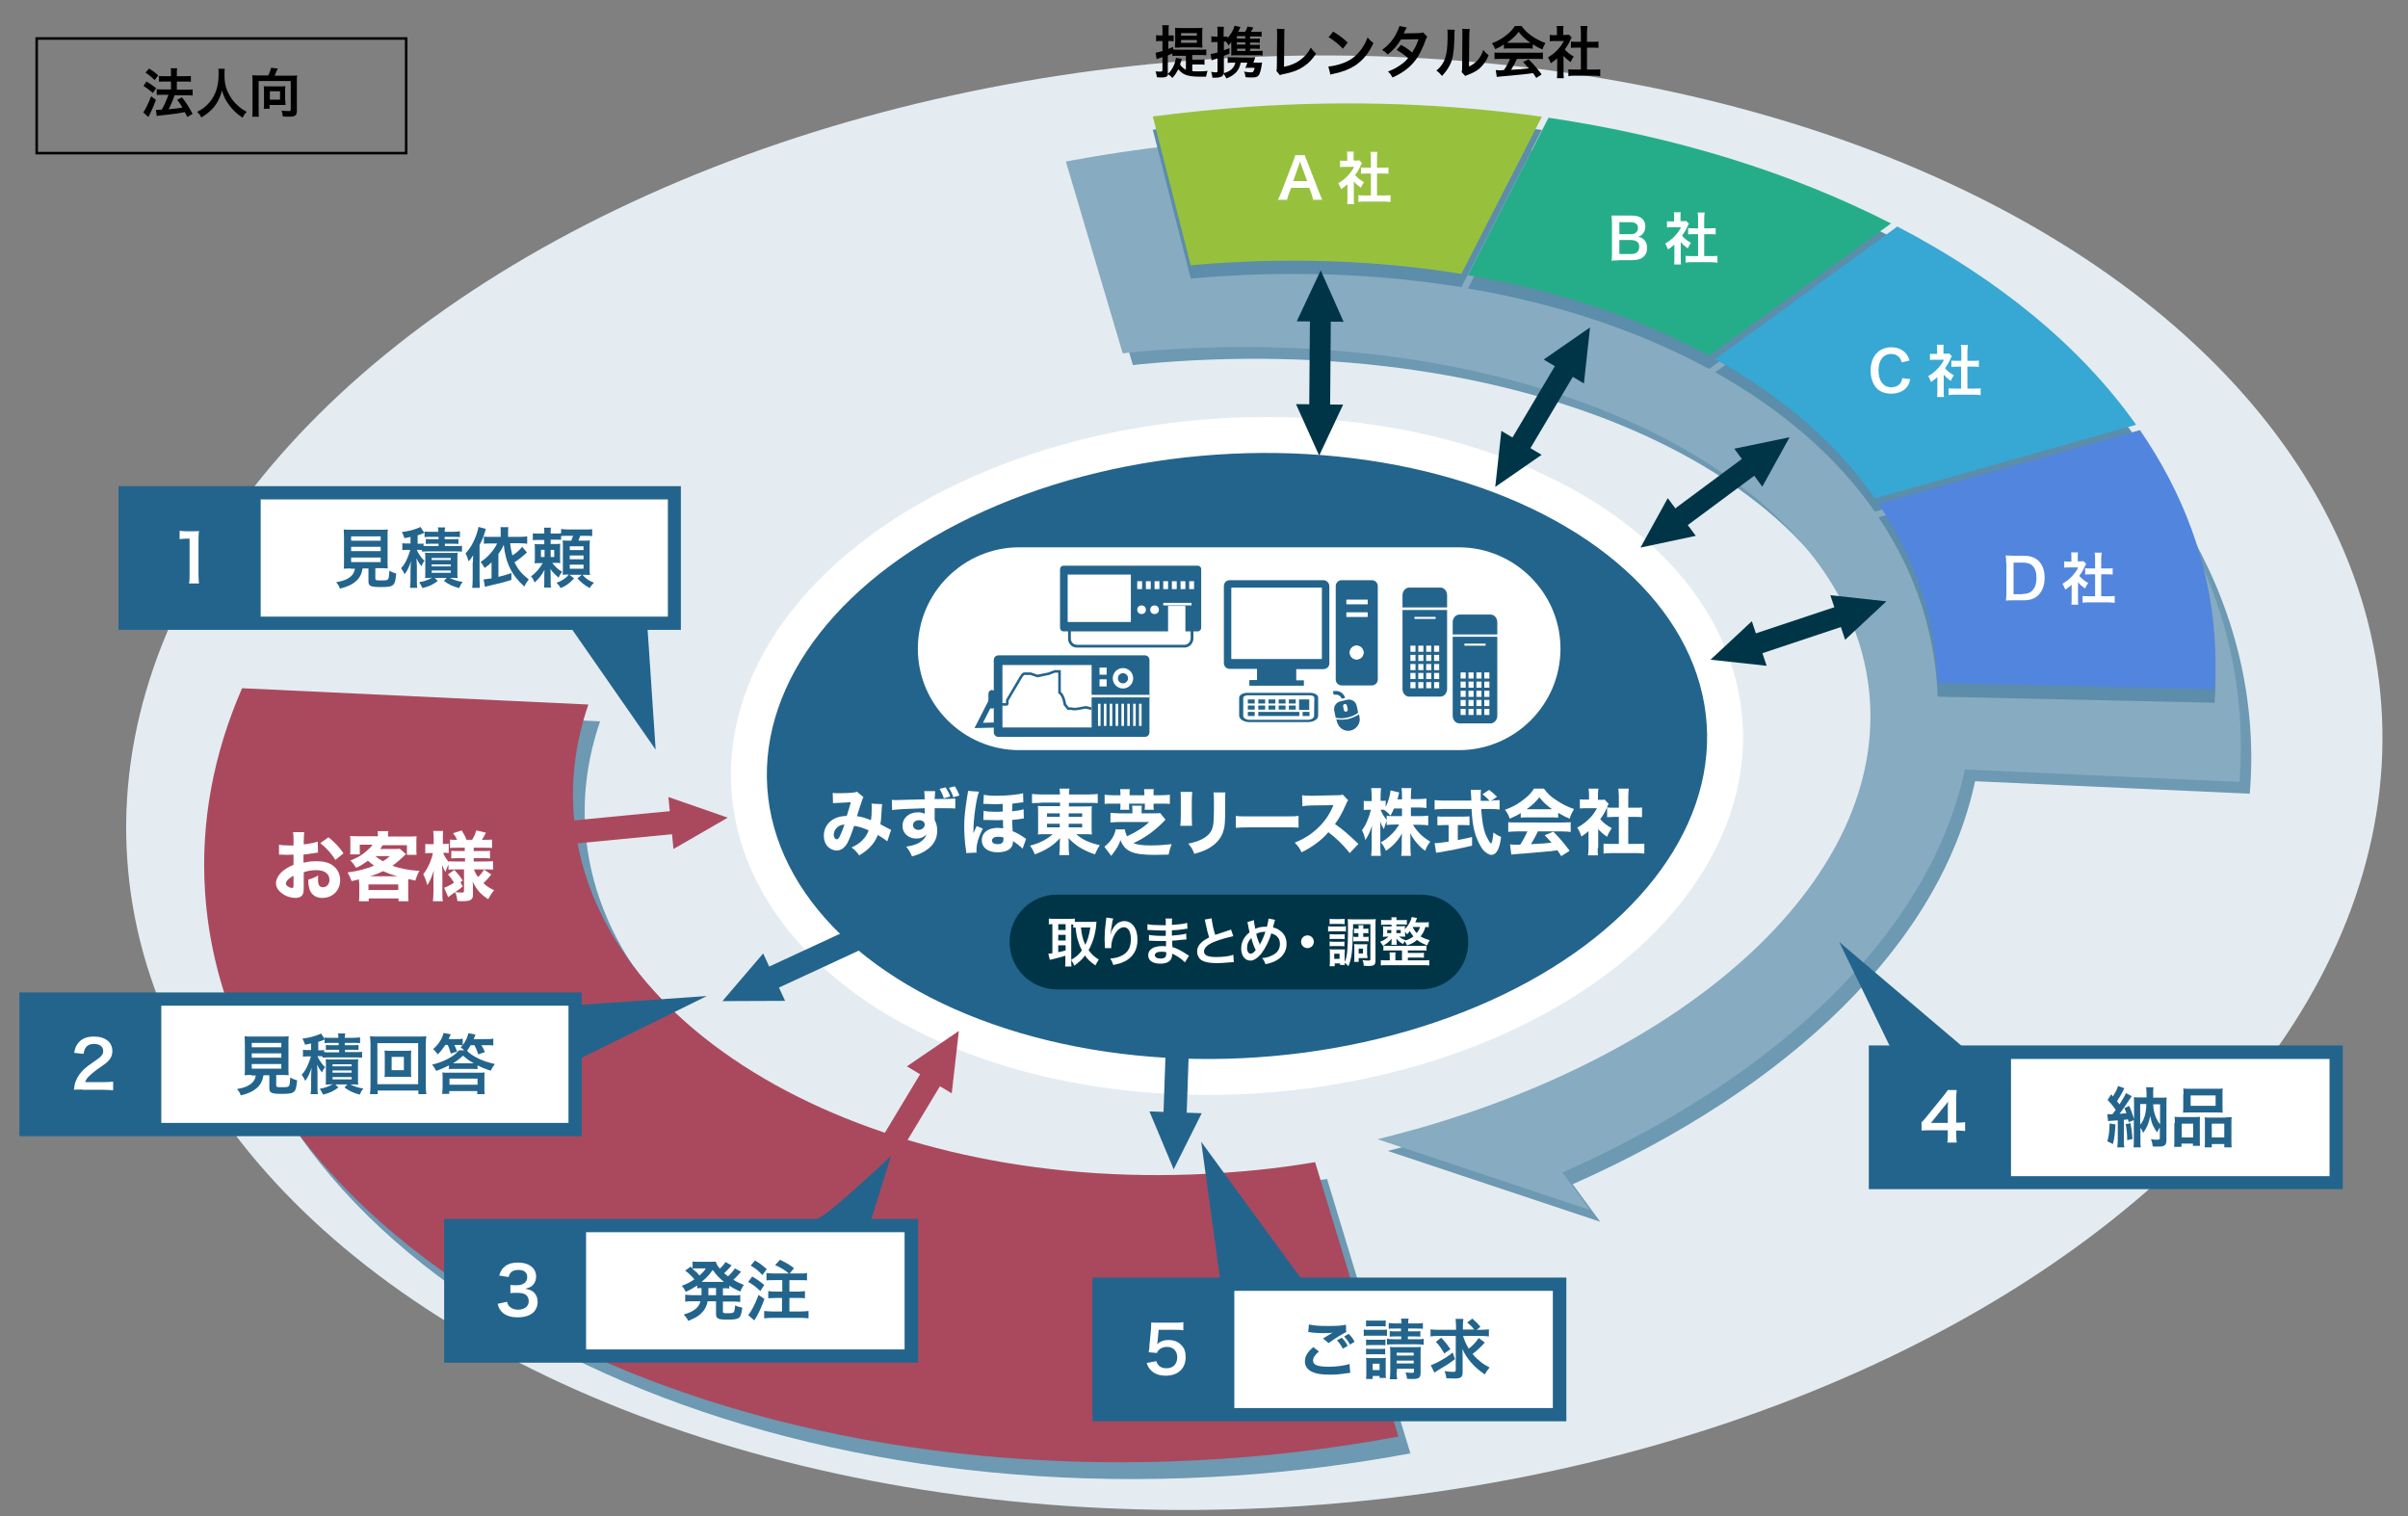 <?xml version="1.0" encoding="utf-8"?>
<!-- Generator: Adobe Illustrator 23.0.6, SVG Export Plug-In . SVG Version: 6.00 Build 0)  -->
<svg version="1.1" id="短期レンタルシステム"
	 xmlns="http://www.w3.org/2000/svg" xmlns:xlink="http://www.w3.org/1999/xlink" x="0px" y="0px" width="945px" height="595px"
	 viewBox="0 0 945 595" style="enable-background:new 0 0 945 595;" xml:space="preserve">
<rect x="0" y="0" width="945" height="595" fill="#808080" stroke="none"/>
<style type="text/css">
	.st0{fill:#E4ECF1;}
	.st1{fill:#FFFFFF;stroke:#FFFFFF;stroke-width:28.206;stroke-miterlimit:10;}
	.st2{fill:#6D99B2;}
	.st3{fill:#23648C;}
	.st4{fill:#AA495E;}
	.st5{fill:#87ABC0;}
	.st6{fill:#5C8DAA;}
	.st7{fill:#25AD89;}
	.st8{fill:#97C13D;}
	.st9{fill:#37A7D3;}
	.st10{fill:#5285DD;}
	.st11{fill:#003548;}
	.st12{fill:#FFFFFF;}
	.st13{fill:none;stroke:#23648C;stroke-width:1.098;stroke-miterlimit:10;}
	.st14{fill:none;stroke:#23648C;stroke-width:2.016;stroke-miterlimit:10;}
	.st15{fill:none;stroke:#23648C;stroke-width:1.008;stroke-miterlimit:10;}
	.st16{fill:none;stroke:#FFFFFF;stroke-width:2.016;stroke-miterlimit:10;}
	.st17{fill:none;stroke:#FFFFFF;stroke-width:1.008;stroke-miterlimit:10;}
	.st18{fill:none;}
	.st19{fill:none;stroke:#000000;stroke-width:0.991;stroke-miterlimit:10;}
</style>
<g id="image下">
	
		<ellipse transform="matrix(0.998 -6.780084e-02 6.780084e-02 0.998 -19.692 34.068)" class="st0" cx="492.1" cy="307.1" rx="443.2" ry="284.4"/>
	
		<ellipse transform="matrix(0.998 -6.780084e-02 6.780084e-02 0.998 -18.996 33.586)" class="st1" cx="485.3" cy="296.6" rx="184.7" ry="118.5"/>
	<g>
		<path class="st2" d="M484.4,466.9c-134.7,9.2-248.7-54.2-254.7-141.5c-1-14.4,1.1-28.6,5.8-42.3l-135.8-6.4
			c-11.2,25.7-16.4,52.7-14.5,80.4c9.3,137,188.2,236.4,399.6,222c23.6-1.6,46.5-4.6,68.7-8.7l-32.7-107.7
			C509,464.6,496.8,466,484.4,466.9z"/>
	</g>
	
		<ellipse transform="matrix(0.998 -6.780084e-02 6.780084e-02 0.998 -18.996 33.586)" class="st3" cx="485.3" cy="296.6" rx="184.7" ry="118.5"/>
	<g>
		<path class="st4" d="M479.8,460.3c-134.7,9.2-248.7-54.2-254.7-141.5c-1-14.4,1.1-28.6,5.8-42.3L95,270.1
			c-11.2,25.7-16.4,52.7-14.5,80.4c9.3,137,188.2,236.4,399.6,222c23.6-1.6,46.5-4.6,68.7-8.7l-32.7-107.7
			C504.3,458.1,492.2,459.5,479.8,460.3z"/>
	</g>
	<path class="st2" d="M883.1,285.9C873.6,146.7,697.4,45.3,489.4,59.4c-23,1.6-45.4,4.5-67.1,8.6l0.7,2.4l21.6,72.9
		c0.8-0.1,1.6-0.2,2.4-0.3c152-14.6,282.1,45.2,290.6,133.6c6.9,71.8-68.5,140.3-178.5,171.3l-0.1,0c-4.7,1.3-9.5,2.6-14.4,3.8
		l83.4,27.8l-10.7-14.6l-0.2-0.1c85.4-37.8,144.5-94.8,158-158.2l107.8,4.9C883.6,303.2,883.7,294.6,883.1,285.9z"/>
	<path class="st5" d="M879,281.2C869.6,142,693.3,40.6,485.4,54.8c-23,1.6-45.4,4.5-67.1,8.6l0.7,2.4l21.6,72.9
		c0.8-0.1,1.6-0.2,2.4-0.3c152-14.6,282.1,45.2,290.6,133.6c6.9,71.8-68.5,140.3-178.5,171.3l-0.1,0c-4.7,1.3-9.5,2.6-14.4,3.8
		l83.4,27.8l-10.7-14.6l-0.2-0.1c85.4-37.8,144.5-94.8,158-158.2l107.8,4.9C879.5,298.5,879.6,289.9,879,281.2z"/>
	<g>
		<g>
			<g>
				<path class="st6" d="M607.7,51.4l-31.6,61.8c35.3,6,67.4,16.8,94.6,31.6c13.5-9.8,45.9-33.3,71.4-51.9
					C703.4,73.1,657.7,58.8,607.7,51.4z"/>
			</g>
			<g>
				<path class="st6" d="M490.3,47.1c-12.8,0.9-25.4,2.2-37.9,3.8l14.9,58.4c37.2-3.3,73.1-2,106.2,3.4l31.6-61.7
					C568.7,45.9,530.1,44.4,490.3,47.1z"/>
			</g>
			<g>
				<path class="st6" d="M744.6,94.1c-23.9,17.4-56.8,41.4-71.5,52c26.2,14.6,47.6,33.1,62.7,54.7l102.5-28.9
					C816.6,141.3,784.3,114.8,744.6,94.1z"/>
			</g>
			<g>
				<path class="st6" d="M869.1,255.4c-2-29.2-12.3-56.6-29.3-81.3L737.2,203c9.9,14.8,17,31,20.6,48.5c1.5,7.3,2.4,14.6,2.6,21.9
					l108.7,2.4C869.6,269,869.6,262.2,869.1,255.4z"/>
			</g>
		</g>
	</g>
	<g>
		<path class="st7" d="M607.7,46.2L576.1,108c35.3,6,67.4,16.8,94.6,31.6c13.5-9.8,45.9-33.3,71.4-51.9
			C703.4,67.9,657.7,53.6,607.7,46.2z"/>
		<path class="st8" d="M490.3,41.9c-12.8,0.9-25.4,2.2-37.9,3.8l14.9,58.4c37.2-3.3,73.1-2,106.2,3.4l31.6-61.7
			C568.7,40.7,530.1,39.2,490.3,41.9z"/>
		<path class="st9" d="M744.6,88.9c-23.9,17.4-56.8,41.4-71.5,52c26.2,14.6,47.6,33.1,62.7,54.7l102.5-28.9
			C816.6,136,784.3,109.6,744.6,88.9z"/>
		<path class="st10" d="M869.1,250.1c-2-29.2-12.3-56.6-29.3-81.3l-102.6,28.9c9.9,14.8,17,31,20.6,48.5c1.5,7.3,2.4,14.6,2.6,21.9
			l108.7,2.4C869.6,263.8,869.6,257,869.1,250.1z"/>
	</g>
</g>
<g id="image上">
	<g>
		<g>
			<polygon class="st4" points="285.6,320.9 262.3,312.8 264.3,333.2 			"/>
			
				<rect x="223" y="320.3" transform="matrix(0.995 -9.603737e-02 9.603737e-02 0.995 -30.07 24.949)" class="st4" width="42.3" height="9.1"/>
		</g>
	</g>
	<g>
		<g>
			<polygon class="st3" points="283.5,392.9 308.1,392.8 299.5,374.2 			"/>
			
				<rect x="300.2" y="370.9" transform="matrix(0.907 -0.42 0.42 0.907 -128.063 169.879)" class="st3" width="42.3" height="9.1"/>
		</g>
	</g>
	<g>
		<g>
			<polygon class="st3" points="460.6,458.9 471.6,436.9 451.1,436.2 			"/>
			
				<rect x="440.8" y="412.7" transform="matrix(3.467833e-02 -0.999 0.999 3.467833e-02 28.976 864.504)" class="st3" width="42.3" height="9.1"/>
		</g>
	</g>
	<g>
		<g>
			<polygon class="st4" points="376.3,404.6 355.9,418.5 373.5,429.1 			"/>
			
				<rect x="333.6" y="435.8" transform="matrix(0.516 -0.857 0.857 0.516 -205.394 517.266)" class="st4" width="42.3" height="9.1"/>
		</g>
	</g>
	<g>
		<g>
			<polygon class="st11" points="702.3,171.6 680.6,176.1 691.6,191 			"/>
		</g>
		<g>
			<polygon class="st11" points="643.8,214.9 665.5,210.3 654.5,195.5 			"/>
		</g>
		<g>
			
				<rect x="653.2" y="189.8" transform="matrix(0.803 -0.596 0.596 0.803 16.809 438.635)" class="st11" width="38.1" height="8.2"/>
		</g>
	</g>
	<g>
		<g>
			<polygon class="st11" points="624,128.5 605.8,141.1 621.6,150.5 			"/>
		</g>
		<g>
			<polygon class="st11" points="586.8,191.1 605,178.5 589.2,169.1 			"/>
		</g>
		<g>
			
				<rect x="585.8" y="156.7" transform="matrix(0.511 -0.86 0.86 0.511 157.604 598.518)" class="st11" width="38.1" height="8.2"/>
		</g>
	</g>
	<g>
		<g>
			<polygon class="st11" points="518.3,106.1 508.9,126.1 527.3,126.3 			"/>
		</g>
		<g>
			<polygon class="st11" points="517.7,178.8 527.1,158.8 508.6,158.6 			"/>
		</g>
		<g>
			
				<rect x="498.9" y="139.5" transform="matrix(7.931364e-03 -1 1 7.931364e-03 370.316 660.334)" class="st11" width="38.1" height="8.2"/>
		</g>
	</g>
	<g>
		<g>
			<polygon class="st11" points="740.3,236 718.3,233.6 724.1,251.1 			"/>
		</g>
		<g>
			<polygon class="st11" points="671.3,258.9 693.3,261.3 687.5,243.8 			"/>
		</g>
		<g>
			
				<rect x="685.7" y="243.7" transform="matrix(0.949 -0.316 0.316 0.949 -42.185 235.147)" class="st11" width="38.1" height="8.2"/>
		</g>
	</g>
</g>
<g id="text">
	<g>
		<g>
			<rect x="733.4" y="410.3" class="st3" width="186" height="56.4"/>
		</g>
		<g>
			<path class="st12" d="M771.2,443.9c-1-0.1-1.5-0.2-2.6-0.2h-0.9v1.8c0,1.3,0.1,2,0.2,2.9h-3.7c0.2-0.9,0.2-1.7,0.2-3v-1.8h-7.1
				c-1.5,0-2.3,0-3.2,0.1v-3.2c0.9-1,1.2-1.3,2.1-2.4l6.1-7.5c1.1-1.4,1.5-1.9,2.1-2.8h3.5c-0.2,1.5-0.2,2.4-0.2,4.4v8.4h0.9
				c1,0,1.6-0.1,2.6-0.2V443.9z M764.4,435.4c0-1.2,0-2,0.1-3.1c-0.5,0.7-0.8,1.2-1.8,2.3l-4.9,6.1h6.6V435.4z"/>
		</g>
		<g>
			<rect x="789.2" y="415.6" class="st12" width="125" height="46"/>
		</g>
		<g>
			<path class="st3" d="M827,437.2c0.4,0.1,0.7,0.1,1.2,0.1c0.2,0,0.3,0,0.8,0c0.6-0.8,0.8-1.1,1.3-1.7c-0.9-1.4-2.2-2.9-3.2-3.9
				l1.4-2.2c0.4,0.4,0.5,0.5,0.7,0.8c1-1.6,1.8-3.1,2-4.1l2.5,0.9c-0.2,0.3-0.3,0.4-0.5,1c-0.7,1.4-1.7,3-2.4,4.1
				c0.2,0.2,0.3,0.4,0.4,0.5c0.3,0.4,0.4,0.5,0.6,0.7c1.3-2.1,2.2-3.5,2.5-4.4l2.3,1.2c-0.2,0.3-0.4,0.6-0.9,1.3
				c-0.9,1.4-3,4.5-3.9,5.6c0.8,0,1.7-0.1,2.7-0.2c-0.2-0.7-0.4-1-0.8-2l1.9-0.9c0.8,1.8,1.1,2.8,1.9,5.2v-5.9c0-1.3,0-1.9-0.1-2.7
				c0.8,0.1,1.2,0.1,2.3,0.1h2.7V429c0-0.9-0.1-1.5-0.2-2.3h2.9c-0.1,0.8-0.1,1.4-0.1,2.4v1.7h3c1.2,0,1.6,0,2.3-0.1
				c-0.1,0.8-0.1,1.5-0.1,2.7v13.9c0,1.5-0.3,2.1-1.1,2.4c-0.6,0.3-1.1,0.3-2.8,0.3c-0.6,0-0.9,0-1.5-0.1c-0.1-1.1-0.3-2-0.7-2.8
				c1,0.2,1.8,0.2,2.5,0.2c0.8,0,1-0.2,1-0.6v-4.2c-0.4,0.6-0.5,0.7-1,1.9c-0.7-0.8-1.1-1.5-1.8-2.9c-0.4-1-0.6-1.7-1-3.6
				c-0.2,1.5-0.5,2.4-1.1,3.9c-0.4,0.9-0.8,1.6-1.6,2.8c-0.4-0.9-0.6-1.3-1.1-2v4.9c0,1.3,0,2.1,0.1,2.8h-2.8c0.1-0.8,0.1-1.7,0.1-3
				v-7.7l-2,0.8c-0.2-0.6-0.2-0.7-0.3-1.1c-0.6,0.1-0.8,0.1-1.6,0.2v8.1c0,1.3,0,1.9,0.2,2.7h-2.8c0.1-0.8,0.2-1.5,0.2-2.7v-7.9
				c-3.2,0.2-3.2,0.2-3.8,0.3L827,437.2z M830.2,441.3c-0.2,3.7-0.4,5.3-1,7.7l-2.2-1.1c0.6-2,0.8-3.6,0.9-7L830.2,441.3z
				 M836.1,440.8c0.4,2.2,0.6,3.7,0.8,6.2l-2.1,0.5c0-2.3-0.2-4.4-0.6-6.3L836.1,440.8z M839.9,441.4c1.6-1.9,2.4-4.6,2.4-8.1h-2.4
				V441.4z M845,433.3c0.1,2.2,0.3,3.3,1.1,5.3c0.5,1.1,0.9,1.8,1.6,2.7v-7.9H845z"/>
			<path class="st3" d="M853.5,440.8c0-0.9,0-1.7-0.1-2.5c0.8,0.1,1.4,0.1,2.5,0.1h5.6c0.7,0,1.3,0,1.9-0.1
				c-0.1,0.5-0.1,0.9-0.1,2.2v6.9c0,1.1,0,1.8,0.1,2.3h-2.8v-0.9h-4.5v1.3h-2.9c0.1-0.7,0.1-1.4,0.1-2.8V440.8z M856.2,446.4h4.5
				V441h-4.5V446.4z M856.9,429.5c0-0.9,0-1.6-0.1-2.3c0.8,0.1,1.5,0.1,2.9,0.1h9.7c1.4,0,2.3,0,2.9-0.1c-0.1,0.6-0.1,1.3-0.1,2.3
				v4.8c0,1.1,0,1.7,0.1,2.4c-0.8-0.1-1.3-0.1-2.7-0.1h-10.2c-1.3,0-1.9,0-2.7,0.1c0.1-0.7,0.1-1.4,0.1-2.4V429.5z M859.7,434h9.8
				v-4.1h-9.8V434z M873.5,438.5c1.1,0,1.6,0,2.3-0.1c-0.1,0.7-0.1,1.4-0.1,2.5v6.6c0,1.4,0,2.1,0.1,2.8h-2.9v-1.3H868v1.3h-2.8
				c0.1-0.7,0.1-1.2,0.1-2.3v-7.4c0-1.2,0-1.6-0.1-2.1c0.6,0.1,1.1,0.1,1.9,0.1H873.5z M868,446.4h4.9V441H868V446.4z"/>
		</g>
	</g>
	<g>
		<path d="M57.5,32c1.4,0.8,2.2,1.4,3.8,2.6l-1.3,1.9c-1.4-1.2-2.3-1.9-3.7-2.8L57.5,32z M61.2,39.2c-0.7,1.9-1.2,3-2,4.8
			c-0.4,0.8-0.4,0.8-0.7,1.4c-0.1,0.3-0.1,0.3-0.3,0.5l-2-1.8c0.7-0.8,2-3.4,3.1-6.3L61.2,39.2z M58.5,26.9c1.5,0.9,2.3,1.5,3.6,2.7
			l-1.4,1.8c-1.2-1.1-2.2-2-3.6-2.9L58.5,26.9z M61.2,43.1c0.3,0,0.5,0,0.7,0c0.3,0,0.8,0,1.6-0.1c1.1-1.9,1.9-3.8,2.6-5.8h-2.3
			c-0.9,0-1.6,0-2.3,0.1V35c0.6,0.1,1.3,0.1,2.3,0.1h3.3V32h-2.5c-0.8,0-1.5,0-2.2,0.1v-2.3c0.5,0.1,1.3,0.1,2.2,0.1h2.5V29
			c0-1.1,0-1.7-0.1-2.2h2.5c-0.1,0.6-0.1,1.1-0.1,2.2v0.9h3.4c0.9,0,1.5,0,2.1-0.1v2.3C74.3,32,73.7,32,72.8,32h-3.4v3.2h4
			c0.9,0,1.6,0,2.2-0.1v2.4c-0.6-0.1-1.4-0.1-2.2-0.1h-4.9c-0.1,0.4-0.1,0.4-0.4,1.2c-0.4,1.1-1,2.4-1.8,4.1L66,42.9
			c2.8-0.3,4.2-0.4,5.6-0.7c-0.7-1.1-1-1.7-2.1-3l1.9-1c1.8,2.3,2.3,3.1,4.2,6.5l-2.1,1.2c-0.5-1-0.6-1.3-1-1.9
			c-3.1,0.6-3.8,0.7-7.6,1.1c-2.3,0.2-2.7,0.3-3.4,0.4L61.2,43.1z"/>
		<path d="M88.2,27.1c-0.1,0.4-0.1,1.4-0.1,2.2c0,3.4,0.5,5.6,2.1,8.3c0.9,1.6,1.8,2.7,3.3,4c1.2,1.1,1.9,1.5,3.3,2.3
			c-0.8,0.8-1.1,1.3-1.6,2.3c-2.6-1.8-3.8-3-5.3-5c-1.3-1.7-2.1-3.3-2.8-5.7c-0.4,1.7-0.8,2.6-1.6,4.2c-0.8,1.5-1.7,2.7-3.2,4
			c-1.1,1-1.8,1.5-3.3,2.4c-0.5-1-0.9-1.5-1.6-2.2c2.1-1.1,3.3-2,4.6-3.5c2.7-3.1,3.8-6.6,3.8-11.6c0-0.8,0-1.2-0.1-1.8H88.2z"/>
		<path d="M105.2,29.7c0.5-0.9,1-2.2,1.2-3.1l2.6,0.3c-0.1,0.2-0.3,0.6-0.5,1.1c-0.3,0.8-0.5,1.1-0.7,1.7h6.8c0.9,0,1.4,0,2-0.1
			c-0.1,0.7-0.1,1.3-0.1,2.1v11.9c0,1-0.3,1.6-0.9,1.9c-0.4,0.2-1.2,0.3-2.3,0.3c-0.5,0-0.9,0-2.3-0.1c-0.1-0.9-0.2-1.3-0.5-2.3
			c0.9,0.1,2,0.2,2.7,0.2c0.8,0,0.9-0.1,0.9-0.6V31.8h-12.6v11.7c0,1.1,0,1.7,0.1,2.3h-2.6c0.1-0.6,0.1-1.2,0.1-2.3V31.6
			c0-0.8,0-1.3-0.1-2.1c0.6,0.1,1.1,0.1,2,0.1H105.2z M112,39.5c0,0.8,0,1.2,0.1,1.7c-0.5,0-1.2,0-1.8,0h-4.5v1.5h-2.3
			c0.1-0.6,0.1-1.2,0.1-1.8v-5.6c0-0.6,0-1-0.1-1.5c0.5,0.1,0.9,0.1,1.5,0.1h5.5c0.6,0,1.1,0,1.5-0.1c-0.1,0.5-0.1,1-0.1,1.6V39.5z
			 M105.9,39.1h4v-3.3h-4V39.1z"/>
	</g>
	<g>
		<path d="M467.8,27.9c0.8,0.1,1.4,0.1,2.4,0.1c1.4,0,2.5,0,3.7-0.2c-0.3,0.9-0.4,1.4-0.6,2.3c-0.8,0-1.6,0-2.2,0
			c-3.2,0-4.9-0.3-6.2-0.9c-0.9-0.4-1.7-1.1-2.5-2c-0.8,1.5-1.1,2-2.3,3.4c-0.7-0.8-0.8-0.8-1.7-1.5c-0.2,1-0.8,1.3-2.6,1.3
			c-0.5,0-1,0-1.8-0.1c-0.1-0.9-0.2-1.4-0.5-2.3c0.9,0.1,1.3,0.1,1.9,0.1c0.6,0,0.8-0.1,0.8-0.7v-5c-0.5,0.2-0.8,0.3-1.2,0.4
			c-0.5,0.2-0.8,0.3-1.1,0.4l-0.4-2.5c0.6-0.1,1.4-0.3,2.7-0.7v-3.9h-0.9c-0.5,0-1,0-1.6,0.1v-2.4c0.6,0.1,1,0.1,1.6,0.1h0.9v-1.7
			c0-1.1,0-1.6-0.1-2.3h2.6c-0.1,0.6-0.1,1.1-0.1,2.2v1.8h0.7c0.9,0,0.9,0,0.9,0c0,0,0.1,0,0.2,0c0,0,0.1,0,0.2,0v2.3
			c-0.5,0-0.8-0.1-1.3-0.1h-0.8v3.1c0.8-0.3,1-0.4,1.9-0.8v1c0.5,0.1,1.1,0.1,1.8,0.1h9.2c0.9,0,1.4,0,2-0.1v2.3
			c-0.6-0.1-1.2-0.1-2-0.1h-3.5v1.8h2.8c0.9,0,1.4,0,2-0.1v2.1c-0.6-0.1-1.1-0.1-2-0.1h-2.8V27.9z M463.8,23.1
			c-0.1,0.2-0.2,0.4-0.4,1.3c-0.1,0.3-0.2,0.5-0.3,0.9c0.6,1,1.3,1.5,2.3,2.1v-5.5h-3.6c-0.8,0-1.2,0-1.7,0.1V21
			c-0.8,0.3-1,0.4-1.8,0.8v6.6c0,0.2,0,0.3,0,0.6c0.9-0.8,1.4-1.5,1.9-2.4c0.7-1.2,1.1-2.6,1.3-3.9L463.8,23.1z M463,18.7
			c-0.9,0-1.2,0-1.9,0c0-0.3,0-1.1,0.1-2.3V13c0-0.9,0-1.5-0.1-2.1c0.7,0.1,1.3,0.1,2.1,0.1h6.6c0.9,0,1.5,0,2.1-0.1
			c-0.1,0.5-0.1,1.1-0.1,2v3.6c0,0.8,0,0.9,0.1,2.2c-0.6,0-1.3-0.1-2.2-0.1H463z M463.5,14h6.2v-1h-6.2V14z M463.5,16.8h6.2v-1.1
			h-6.2V16.8z"/>
		<path d="M490.8,20h2.7c1,0,1.5,0,2-0.1v1.9c-0.6-0.1-1.1-0.1-2-0.1h-8.6c-0.6,0-0.9,0-1.7,0.1c0-0.6,0-0.9,0-1.7v-1.9
			c0-0.8,0-0.9,0-1.7c-0.2,0.4-0.6,0.8-1.1,1.3c-0.3-0.7-0.5-0.9-1-1.5c-0.2,0-0.3,0-0.5,0h-0.3v3.4c0.7-0.2,1-0.4,2.2-0.8l0,2.2
			c-1.1,0.4-1.3,0.5-2.2,0.8v6.4l0,0.4c2.6-0.7,4-2,4.5-4.1h-1.4c-0.6,0-1,0-1.6,0.1v-2.3c0.6,0.1,1,0.1,1.7,0.1h7.3
			c0.8,0,1.3,0,1.8-0.1c-0.1,0.4-0.1,0.4-0.3,1c-0.1,0.3-0.3,0.8-0.4,1.2h1.8c0.8,0,1.2,0,1.6-0.1c-0.1,0.7-0.1,0.7-0.2,1.3
			c-0.3,1.9-0.7,3.1-1.1,3.7c-0.5,0.7-1.2,0.9-2.6,0.9c-0.7,0-1.6,0-2.6-0.1c-0.1-0.9-0.2-1.4-0.6-2.2c1.2,0.2,1.9,0.3,2.6,0.3
			c0.7,0,0.9-0.1,1.1-0.4c0.2-0.3,0.2-0.5,0.5-1.4h-2.3c-0.5,0-1,0-1.4,0.1c0.3-0.6,0.5-1.2,0.8-2.1h-2.6c-0.3,1.6-0.9,2.8-1.8,3.8
			c-1,1-2.1,1.7-3.8,2.4c-0.4-0.8-0.7-1.3-1.2-1.9c-0.1,0.8-0.4,1.1-1.1,1.3c-0.6,0.2-1.2,0.3-2.1,0.3c-0.3,0-0.6,0-1.1,0
			c-0.1-0.9-0.2-1.4-0.5-2.3c0.7,0.1,1.3,0.2,1.8,0.2c0.6,0,0.7-0.1,0.7-0.6v-4.9c-0.6,0.2-0.7,0.2-1.2,0.4
			c-0.4,0.1-0.7,0.2-1.1,0.4l-0.4-2.5c0.8-0.1,1.3-0.2,2.7-0.6v-4.1h-0.8c-0.6,0-1.1,0-1.6,0.1v-2.4c0.6,0.1,1,0.2,1.6,0.2h0.8v-1.7
			c0-1,0-1.5-0.1-2.2h2.6c-0.1,0.7-0.1,1.3-0.1,2.2v1.7h0.3c0.6,0,0.8,0,1.2-0.1V15c1.4-1.6,2.4-3.3,2.8-4.9l2.3,0.5
			c-0.4,1-0.6,1.3-0.9,1.9h2.7c0.5-0.7,0.7-1.2,1-2.1l2.3,0.4c-0.5,0.9-0.7,1.2-1,1.7h2.2c1,0,1.5,0,2-0.1v2c-0.5-0.1-1-0.1-1.7-0.1
			h-2.8v0.9h1.8c1.1,0,1.6,0,2-0.1v1.7c-0.5,0-1-0.1-2-0.1h-1.8v0.9h1.8c1.1,0,1.6,0,2-0.1v1.7c-0.5,0-1-0.1-2-0.1h-1.8V20z
			 M488.7,14.2h-3.3v0.9h3.3V14.2z M488.7,16.6h-3.3v0.9h3.3V16.6z M485.5,19.1V20h3.3v-0.9H485.5z"/>
		<path d="M504.1,11.4c-0.1,0.6-0.1,1.1-0.1,2.2l-0.1,12.6c2.3-0.4,4.4-1.3,6-2.4c2-1.4,3.4-2.9,4.5-5.1c0.9,1.1,1.1,1.5,2.1,2.3
			c-1.5,2.3-2.9,3.8-4.9,5.1c-2.2,1.5-4.5,2.3-8,3c-0.6,0.1-0.9,0.2-1.3,0.4l-1.4-1.7c0.2-0.6,0.2-1,0.2-2.3l0.1-11.9
			c0-1.5,0-1.5-0.1-2.3L504.1,11.4z"/>
		<path d="M521.3,26.1c1.9-0.1,4.5-0.8,6.5-1.6c2.8-1.2,4.8-2.9,6.6-5.4c1-1.4,1.6-2.6,2.3-4.4c0.9,1,1.2,1.4,2.3,2.2
			c-1.9,4-4,6.6-7,8.7c-2.3,1.5-5,2.6-8.4,3.3c-0.9,0.2-0.9,0.2-1.5,0.4L521.3,26.1z M523.2,12.4c2.6,1.6,4,2.7,5.7,4.3l-1.9,2.4
			c-1.8-1.9-3.6-3.3-5.6-4.5L523.2,12.4z"/>
		<path d="M560.1,14.4c-0.3,0.4-0.3,0.5-0.7,1.5c-0.7,2-1.9,4.6-2.8,6.1c-2.3,3.7-5.4,6.3-10.1,8.4c-0.7-1.2-1-1.6-1.8-2.3
			c1.9-0.8,3-1.3,4.3-2.2c1.6-1,2.5-1.8,3.6-3.1c-1.5-1.3-2.9-2.3-4.5-3.2l1.7-2c1.9,1,2.8,1.7,4.4,3c1-1.6,1.8-3.1,2.5-5.2
			l-6.9,0.1c-1.4,2.3-2.9,4.1-5.2,5.9c-0.7-0.8-1.1-1.1-2.2-1.8c2.4-1.8,4.2-3.8,5.5-6.3c0.6-1.2,1.1-2.3,1.3-3.1l2.9,0.6
			c-0.2,0.4-0.2,0.4-0.7,1.2c-0.3,0.6-0.4,0.9-0.5,1.1c0.4,0,0.4,0,5.7-0.1c0.9,0,1.4-0.1,1.9-0.3L560.1,14.4z"/>
		<path d="M570.9,11.7c-0.1,0.6-0.1,0.6-0.2,4.9c-0.2,4.3-0.6,6.8-1.8,9.1c-0.8,1.5-1.6,2.6-3,4.1c-0.9-1.1-1.2-1.4-2.2-2.1
			c1.1-0.9,1.6-1.5,2.3-2.5c1.6-2.5,2.1-5.4,2.1-11.6c0-1.2,0-1.4-0.1-2L570.9,11.7z M576.8,11.4c-0.1,0.6-0.1,1-0.2,2.1l-0.1,12.6
			c1.5-0.7,2.4-1.4,3.4-2.5c1-1.2,1.7-2.4,2.2-4c0.8,1,1.1,1.3,2.1,2.1c-0.9,2.2-2.1,3.8-3.5,5.1c-1.3,1.1-2.4,1.7-4.7,2.6
			c-0.5,0.2-0.7,0.3-1,0.4l-1.4-1.5c0.2-0.6,0.2-1.1,0.2-2.3l0.1-12.5v-0.7c0-0.6,0-1-0.1-1.5L576.8,11.4z"/>
		<path d="M590.3,17.4c-1.4,0.9-2,1.2-3.5,1.9c-0.4-0.9-0.7-1.5-1.3-2.3c2.4-1,3.9-1.8,5.5-3.1c1.5-1.1,2.6-2.3,3.5-3.7h2.6
			c1.2,1.6,2.1,2.5,3.7,3.7c1.9,1.3,3.7,2.3,5.7,3c-0.6,0.9-0.9,1.6-1.2,2.5c-1.4-0.6-2.2-1-3.8-2v1.7c-0.6-0.1-1.1-0.1-2-0.1h-7.4
			c-0.6,0-1.3,0-1.9,0.1V17.4z M589.1,23.1c-1.1,0-1.9,0-2.6,0.1v-2.6c0.7,0.1,1.6,0.1,2.6,0.1h13.8c1.1,0,1.9,0,2.6-0.1v2.6
			c-0.7-0.1-1.5-0.1-2.6-0.1h-7.6c-0.7,1.6-1.4,2.9-2.3,4.3c3.9-0.2,3.9-0.2,7-0.6c-0.7-0.8-1.1-1.2-2.3-2.5l2.2-1
			c2.4,2.4,3.3,3.5,5.1,5.9l-2.1,1.4c-0.7-1.1-0.9-1.4-1.3-1.9c-1.8,0.2-3.2,0.4-4,0.5c-2.2,0.2-6.6,0.6-7.4,0.7
			c-1.2,0.1-2.3,0.2-2.8,0.3l-0.4-2.7c0.6,0,1,0.1,1.3,0.1c0.2,0,0.8,0,1.9-0.1c1.1-1.6,1.8-2.9,2.4-4.4H589.1z M599.6,16.8
			c0.4,0,0.6,0,1,0c-2-1.4-3.3-2.5-4.6-4.3c-1.2,1.6-2.5,2.8-4.6,4.3c0.4,0,0.5,0,0.9,0H599.6z"/>
		<path d="M613.6,28.4c0,1,0,1.6,0.1,2.3H611c0.1-0.7,0.1-1.3,0.1-2.3v-5.5c-0.9,0.8-1.3,1.1-2.5,1.9c-0.3-0.8-0.7-1.6-1.1-2.3
			c1.5-0.9,2.6-1.7,3.8-3c1-1.1,1.7-2,2.4-3.4h-3.6c-0.8,0-1.3,0-1.9,0.1v-2.5c0.6,0.1,1,0.1,1.7,0.1h1.1v-1.9c0-0.6,0-1.2-0.1-1.7
			h2.7c-0.1,0.5-0.1,1-0.1,1.7v1.8h0.9c0.7,0,1,0,1.3-0.1l1.1,1.1c-0.2,0.3-0.3,0.6-0.5,0.9c-0.7,1.6-1.1,2.3-2.2,3.8
			c1,1.2,2.1,2,3.5,2.8c-0.5,0.7-0.9,1.3-1.2,2.2c-1.1-0.8-1.9-1.4-2.8-2.5V28.4z M622.9,27.3h2.6c1.1,0,1.8,0,2.5-0.1v2.7
			c-0.8-0.1-1.6-0.2-2.5-0.2H618c-0.9,0-1.7,0-2.5,0.2v-2.7c0.7,0.1,1.5,0.1,2.5,0.1h2.4v-8.6h-1.7c-0.8,0-1.5,0-2.2,0.1v-2.5
			c0.6,0.1,1.2,0.1,2.2,0.1h1.7v-3.9c0-0.9,0-1.4-0.2-2.3h2.8c-0.1,0.9-0.2,1.3-0.2,2.3v3.9h2.3c1,0,1.5,0,2.2-0.1v2.5
			c-0.7-0.1-1.4-0.1-2.2-0.1h-2.3V27.3z"/>
	</g>
	<g>
		<path class="st12" d="M326.8,311.2c0.6,0.1,1.3,0.1,2.9,0.1c1.8,0,4.3-0.1,5.5-0.3c0.5-0.1,0.8-0.1,1.1-0.3l2.6,2.2
			c-0.3,0.4-0.5,0.7-0.6,1.2c-0.2,0.6-1.5,4.5-2,6.2c2.1,0.3,3.5,0.8,5.5,1.6c0.2-1.2,0.3-2.5,0.3-4.9c0-0.7,0-1-0.1-1.6l4.2,0.2
			c-0.1,0.6-0.1,0.9-0.2,2c-0.1,2.5-0.2,4.1-0.5,5.9c0.6,0.3,2.1,1.1,3,1.6c0.6,0.3,0.8,0.4,1.2,0.6l-1.5,4.5
			c-0.8-0.7-2.2-1.6-3.7-2.5c-0.8,2-1.7,3.4-3.2,4.9c-1.2,1.2-2.6,2.2-4.1,3.1c-1.3-1.7-1.7-2.1-3-3.1c2.1-1,3.1-1.7,4.2-2.8
			c1.1-1.1,1.9-2.3,2.5-3.9c-1.7-0.8-3.4-1.4-5.7-1.8c-1.2,3.6-2,5.6-2.8,7c-1.1,1.8-2.5,2.7-4.1,2.7c-1.2,0-2.5-0.6-3.4-1.5
			c-1-1-1.6-2.5-1.6-4.3c0-2.7,1.3-5,3.6-6.4c1.5-0.9,3-1.3,5.4-1.4c0.6-1.7,1.1-3.6,1.6-5.4c-0.7,0.1-2.5,0.2-5.1,0.3
			c-0.5,0-1.1,0.1-1.9,0.1L326.8,311.2z M328.1,325.2c-0.6,0.7-0.9,1.6-0.9,2.4c0,1,0.5,1.8,1.2,1.8c0.5,0,0.9-0.5,1.4-1.7
			c0.5-1,1.1-2.5,1.6-4.1C329.9,323.7,328.9,324.2,328.1,325.2z"/>
		<path class="st12" d="M350,313.9c0.7,0.1,1,0.1,1.5,0.1c0.6,0,3.4-0.1,11.4-0.3c-0.1-2.1-0.1-2.3-0.2-3.2h4.3
			c-0.1,1.2-0.1,1.3-0.2,3.1c4.8,0,6.9-0.1,8.1-0.2l0,3.9c-1.2-0.1-1.9-0.1-4.9-0.1c-1.5,0-1.7,0-3.2,0l0,0.7v0.9l0,2.3
			c0,0.1,0,0.3,0,0.7c0.7,1.4,1,2.6,1,4.2c0,3.3-1.5,5.9-4.5,7.8c-1.4,0.9-2.8,1.6-5.4,2.3c-0.8-1.9-1.2-2.5-2.3-3.8
			c3-0.5,5-1.2,6.4-2.5c0.9-0.8,1.3-1.4,1.5-2.3c-1,1.1-2.2,1.6-4,1.6c-1.3,0-2.4-0.4-3.4-1.1c-1.3-1-1.9-2.3-1.9-3.9
			c0-3.1,2.5-5.3,6-5.3c1.1,0,2,0.2,2.7,0.6c0-0.1,0-0.1,0-0.5c0-0.1,0-0.1,0-1.7c-6.7,0.2-10.4,0.4-12.8,0.7L350,313.9z
			 M358.3,323.8c0,1.1,0.9,1.9,2.1,1.9c1.4,0,2.5-0.9,2.5-2.1c0-1-0.9-1.7-2.2-1.7C359.3,321.9,358.3,322.7,358.3,323.8z M371.1,309
			c0.8,1.3,1.4,2.3,1.8,3.6l-2.5,0.7c-0.4-1.3-1-2.6-1.7-3.7L371.1,309z M374.7,308.6c0.8,1.2,1.3,2.2,1.8,3.6l-2.4,0.7
			c-0.4-1.4-1-2.6-1.7-3.7L374.7,308.6z"/>
		<path class="st12" d="M379.2,334.8c0-0.6,0-0.6-0.3-2.5c-0.3-2.3-0.5-5.2-0.5-7.8c0-3.6,0.3-6.5,1.2-12.1c0.2-1.4,0.3-1.5,0.3-2
			l4.3,0.3c-1.1,2.8-2.2,10.6-2.2,15.8c0,0.1,0,0.3,0,0.5c0.1-0.3,0.1-0.3,0.4-0.9c0.1-0.2,0.3-0.6,0.5-1.1c0.3-0.6,0.3-0.6,0.4-0.8
			l2.4,1c-1.7,3.3-2.5,6.1-2.5,8.6c0,0.2,0,0.4,0.1,0.8L379.2,334.8z M401.3,333.1c-0.7-0.8-2.3-2.1-3.8-3c0,0.2,0,0.3,0,0.4
			c0,0.8-0.2,1.5-0.7,2.1c-0.8,1.2-2.9,1.9-5.3,1.9c-3.8,0-6.2-1.8-6.2-4.8c0-2.9,2.5-4.8,6.2-4.8c0.7,0,1.3,0.1,2.2,0.2
			c0-0.4-0.1-0.8-0.1-3.3c-1.2,0.1-1.7,0.1-2.4,0.1c-0.7,0-1.4,0-4.1-0.1c-0.3,0-0.5,0-0.7,0c-0.1,0-0.1,0-0.5,0l0.1-3.6
			c1.1,0.3,3,0.4,5,0.4c0.7,0,1.2,0,2.5-0.1c0-0.6,0-1.7,0-1.8c0-0.4,0-0.5,0-1.2c-1.6,0.1-2.1,0.1-2.7,0.1c-1.1,0-1.5,0-3.9-0.1
			c-0.3,0-0.4,0-0.7,0c-0.1,0-0.2,0-0.3,0l0.2-3.6c1.1,0.3,2.8,0.4,5.2,0.4c3.7,0,8.1-0.4,10.2-1l0.1,3.6c-0.5,0-0.5,0-1.9,0.2
			c-0.9,0.1-1.4,0.2-2.4,0.3c0,0.4-0.1,1.7-0.1,2.7c0,0.1,0,0.2,0,0.3c1.9-0.2,3.4-0.4,4.5-0.8l0.1,3.6c-0.7,0.1-0.7,0.1-1.9,0.3
			c-0.5,0.1-1.8,0.2-2.7,0.3c0.1,2.2,0.1,2.5,0.2,4.4c1.7,0.7,2.9,1.4,4.5,2.5c0.3,0.3,0.5,0.3,0.8,0.5L401.3,333.1z M391.6,328.4
			c-1.4,0-2.3,0.6-2.3,1.5c0,0.9,0.8,1.4,2.2,1.4c1.6,0,2.3-0.6,2.3-1.9c0-0.3,0-0.7,0-0.7C392.9,328.4,392.4,328.4,391.6,328.4z"/>
		<path class="st12" d="M408.4,315.1c-1.4,0-2.4,0.1-3.4,0.1v-3.6c1,0.1,2.1,0.2,3.7,0.2h7.3c0-0.9-0.1-1.4-0.2-2.3h3.9
			c-0.1,0.8-0.2,1.4-0.2,2.3h7.5c1.7,0,2.9-0.1,3.8-0.2v3.6c-1-0.1-2.2-0.1-3.5-0.1h-7.8v1.4h5.9c1.7,0,2.2,0,3.1-0.1
			c-0.1,0.5-0.1,1.4-0.1,2.8v5.5c0,1.5,0,1.5,0.1,2.8c-0.8-0.1-1.6-0.1-3.1-0.1h-3c2.3,2.1,5.1,3.4,9.2,4.3c-0.8,1.3-1.2,2-1.9,3.6
			c-4.5-1.5-7.6-3.4-10.4-6.4c0.1,0.9,0.1,1.3,0.1,1.9v1.6c0,1.4,0.1,2.2,0.2,3.2h-3.9c0.1-1.2,0.2-2,0.2-3.2v-1.6
			c0-0.1,0-0.7,0.1-1.9c-2.3,2.7-5.5,4.8-9.9,6.4c-0.7-1.7-1-2.2-1.9-3.4c3.9-1,6.7-2.5,8.9-4.5h-2.7c-1.7,0-2.2,0-3.1,0.1
			c0-0.3,0-0.3,0.1-0.9c0-0.1,0-0.1,0-2v-5.5c0-1.4,0-1.9-0.1-2.8c0.8,0.1,1.4,0.1,3.1,0.1h5.6v-1.4H408.4z M410.9,319.2v1.4h5v-1.4
			H410.9z M410.9,323.3v1.4h5v-1.4H410.9z M419.4,320.6h5.3v-1.4h-5.3V320.6z M419.4,324.7h5.3v-1.4h-5.3V324.7z"/>
		<path class="st12" d="M444.4,317.8c0-0.6-0.1-1.1-0.1-1.6h3.8c-0.1,0.5-0.1,0.9-0.1,1.6v1.4h4.9c1.2,0,1.8,0,2.4-0.1l2.1,2.6
			c-0.2,0.1-0.2,0.1-0.4,0.4c-0.1,0.1-0.6,0.6-1.4,1.4c-1.2,1.2-3.6,3.2-5,4.1c-1.9,1.3-3.8,2.4-5.8,3.3c1.4,0.6,3.5,0.9,6.8,0.9
			c2.7,0,5.6-0.2,8.2-0.5c-0.6,1.6-0.8,2.4-1.2,4.1c-1.6,0-4.4,0.1-5.4,0.1c-8.7,0-11.7-1.3-13.5-5.8c-0.5,1.9-1.6,3.6-3.6,6.2
			l-2.7-3.6c2.4-1.8,4.2-4.6,4.4-6.8h3.7c0,0.7,0.3,1.7,0.8,2.7c3-1.5,3.1-1.5,4.3-2.3c1.9-1.1,3.2-2.2,4.4-3.3h-11.8
			c-1.3,0-2.3,0.1-3.4,0.2V319c1.2,0.1,2.3,0.2,3.5,0.2h5.1V317.8z M439.7,311.2c0-0.6-0.1-1-0.1-1.5h3.8c-0.1,0.5-0.1,1-0.1,1.5
			v0.9h5.8v-0.9c0-0.5-0.1-1.1-0.1-1.5h3.8c-0.1,0.5-0.1,1-0.1,1.5v0.9h3c1.5,0,2.5-0.1,3.4-0.2v3.6c-0.9-0.1-1.7-0.1-3.4-0.1h-3v1
			c0,0.5,0,0.8,0.1,1.4h-3.6c0.1-0.5,0.1-0.8,0.1-1.3v-1.1h-6.2v1c0,0.7,0,1,0.1,1.4h-3.6c0.1-0.5,0.1-0.9,0.1-1.4v-1h-2.9
			c-1.6,0-2.5,0-3.3,0.1v-3.6c0.9,0.1,1.9,0.2,3.3,0.2h2.9V311.2z"/>
		<path class="st12" d="M467.9,310.9c-0.1,0.9-0.2,2-0.2,3.8v5.5c0,1.7,0.1,3.1,0.1,3.9h-4.6c0.1-1,0.2-2.1,0.2-4v-5.5
			c0-2.2,0-2.8-0.1-3.8H467.9z M480.9,310.9c-0.1,1-0.1,1.6-0.1,3.8v3c0,4.7-0.1,6.4-0.6,8.1c-0.8,3-2.7,5.3-5.8,7.1
			c-1.6,0.9-3.1,1.5-5.7,2.2c-0.7-1.8-1-2.4-2.4-4c2.5-0.5,3.9-1,5.5-1.8c2.6-1.4,3.9-3,4.3-5.6c0.2-1.1,0.3-3.5,0.3-6.2v-2.7
			c0-2.1,0-2.7-0.2-3.8H480.9z"/>
		<path class="st12" d="M484.9,320.2c1.3,0.2,2.3,0.2,5.2,0.2h14.3c2.8,0,3.9,0,5.2-0.2v4.6c-1.1-0.1-3-0.1-5.2-0.1h-14.2
			c-2.5,0-4.1,0.1-5.2,0.2V320.2z"/>
		<path class="st12" d="M529.7,334.8c-2.4-3-5.2-5.8-8.4-8.2c-2.5,3-6.2,5.8-10.5,7.9c-0.9-1.8-1.3-2.3-2.7-3.8
			c2.5-1,4.1-1.9,6.3-3.4c3.1-2.3,5.6-5,7.4-8.2c0.4-0.6,0.8-1.6,1.5-3.1l-8.2,0.1c-2.3,0.1-2.9,0.1-4,0.3l-0.1-4.3
			c0.9,0.1,1.7,0.2,3.4,0.2c0.1,0,0.3,0,0.5,0l9.6-0.2c1.6,0,1.7,0,2.4-0.3l2.2,2.3c-0.4,0.4-0.6,0.8-0.9,1.6
			c-1.4,3.2-2.6,5.4-4.3,7.7c3.6,2.6,4.3,3.2,9.2,7.8L529.7,334.8z"/>
		<path class="st12" d="M553.5,320.3h3.8c1.4,0,2.3-0.1,3.2-0.2v3.8c-1-0.1-1.9-0.2-3.2-0.2h-2.8c1.7,2.8,4,5,6.8,6.6
			c-0.9,1.2-1.3,1.8-2,3.6c-2.4-1.7-4.4-4.1-5.9-6.9c0.1,0.9,0.1,1.9,0.1,2.7v2.8c0,1.3,0.1,2.5,0.2,3.4h-3.8c0.1-1,0.2-2.1,0.2-3.4
			v-2.6c0-0.8,0-1.7,0.1-2.8c-1.7,3-3.6,5-6.3,6.8c-0.6-1.4-1.1-2.2-2-3.3c1.6-0.9,2.7-1.7,4.2-3.2c1-0.9,1.9-2.1,3-3.8h-1.7
			c-1.3,0-2.6,0.1-3.2,0.2v-1.7c-0.6,1.6-0.6,1.6-1.1,3.3c-0.7-1.1-1-1.7-1.5-3c0.1,0.8,0.1,2.2,0.1,3.3v6.6c0,1.4,0.1,2.6,0.2,3.6
			h-3.8c0.1-1,0.2-2.1,0.2-3.6v-5c0-0.6,0.1-1.9,0.1-3.2c-0.7,2.4-1.6,4.1-2.6,5.6c-0.3-1.6-0.7-2.7-1.3-3.9c1.4-1.7,2.8-5,3.5-8
			h-0.9c-0.8,0-1.4,0-1.9,0.1v-3.6c0.5,0.1,1,0.1,1.9,0.1h1.2v-2.1c0-1.4-0.1-2.2-0.2-3h3.9c-0.1,0.8-0.2,1.6-0.2,2.9v2.1h0.6
			c0.6,0,0.9,0,1.4-0.1v2.5c1-2,1.8-4.7,1.9-6.5l3.4,0.8c-0.1,0.3-0.2,0.7-0.4,1.6c-0.1,0.5-0.1,0.6-0.3,1.1h1.8v-1.6
			c0-1.2-0.1-2-0.2-2.8h3.9c-0.1,0.8-0.2,1.6-0.2,2.7v1.6h3c1.4,0,2.3-0.1,3.1-0.2v3.7c-0.9-0.1-1.8-0.2-3.2-0.2h-2.9V320.3z
			 M547.1,317.2c-0.5,1.2-0.8,1.8-1.4,2.9c-1-1.1-1.4-1.5-2.6-2.3c-0.4,0-0.6,0-0.8,0h-0.5c0.6,1.5,1.4,2.8,2.4,4v-1.7
			c0.9,0.2,1.6,0.2,3.2,0.2h2.8v-3H547.1z"/>
		<path class="st12" d="M585.8,314.1c1.4,0,2.1,0,2.7-0.1v3.7c-0.9-0.1-2-0.2-3.5-0.2h-3.7c0.3,4.7,0.8,7.7,1.8,10.2
			c0.7,1.6,1.7,3.3,2.1,3.3c0.3,0,0.6-1.6,0.9-4.3c1.1,0.9,1.9,1.3,3,1.8c-0.4,2.8-0.8,4.4-1.6,5.6c-0.6,0.9-1.3,1.4-2.2,1.4
			c-1,0-2.3-0.8-3.4-2.1c-1-1.3-2.1-3.6-2.8-5.6c-0.9-2.8-1.4-5.9-1.6-10.3h-11c-1.3,0-2.4,0.1-3.5,0.2v-3.7c0.9,0.1,2,0.2,3.5,0.2
			h10.9c0-1.2,0-1.2-0.1-2.2c0-0.7-0.1-1.5-0.1-2h4c-0.1,0.6-0.1,1.3-0.1,2c0,0.2,0,0.2,0,2.3h3.5c-0.9-1-1.8-1.8-2.8-2.6l2.6-1.7
			c1.1,0.8,1.6,1.3,3.1,2.7l-2.3,1.6H585.8z M567.1,323.8c-1.1,0-2.1,0.1-3,0.1v-3.5c0.7,0.1,1.8,0.1,3,0.1h6.6c1.3,0,2.3-0.1,3-0.1
			v3.5c-0.9-0.1-1.9-0.1-3-0.1h-1.6v5.9c2-0.4,3-0.6,5.6-1.2v3.4c-5.2,1.2-8.6,1.9-12.2,2.5c-1,0.1-1.3,0.2-1.9,0.3l-0.6-3.8
			c1.1,0,2.4-0.1,5.5-0.6v-6.5H567.1z"/>
		<path class="st12" d="M596.8,319.1c-1.6,1-2.5,1.4-4.3,2.2c-0.6-1.6-1-2.4-1.9-3.5c2.8-1,4.5-1.9,6.8-3.6c2.1-1.5,3.4-2.8,4.6-4.7
			h3.9c1.4,1.9,2.6,3.1,4.8,4.5c2.4,1.6,4.5,2.7,7,3.5c-0.8,1.4-1.3,2.4-1.7,3.8c-1.7-0.7-2.7-1.2-4.5-2.3v1.9
			c-0.8-0.1-1.5-0.1-2.6-0.1h-9.6c-0.9,0-1.7,0-2.5,0.1V319.1z M595.3,326.3c-1.4,0-2.5,0.1-3.4,0.2v-3.8c1,0.1,2.1,0.1,3.4,0.1H613
			c1.4,0,2.4-0.1,3.4-0.1v3.8c-0.9-0.1-1.9-0.2-3.4-0.2h-9.5c-0.8,1.8-1.7,3.4-2.7,5c5.7-0.3,5.7-0.3,8.1-0.6
			c-0.9-1-1.4-1.5-2.7-2.9l3.4-1.4c2.9,3,4.1,4.4,6.4,7.5l-3.3,2.1c-0.8-1.2-1-1.6-1.5-2.3c-2.7,0.4-2.8,0.4-4.3,0.5
			c-1.4,0.1-9.6,0.9-10.7,0.9c-1.3,0.1-2.5,0.2-3.1,0.3l-0.5-4c0.8,0.1,1.3,0.1,2,0.1c0.3,0,1,0,2,0c1.1-1.7,2.1-3.5,2.8-5.2H595.3z
			 M609.1,317.6c-2.2-1.6-3.5-2.8-5-4.7c-1.4,1.8-2.6,3-5,4.7H609.1z"/>
		<path class="st12" d="M627,332.8c0,1.4,0,2.1,0.1,2.9h-3.9c0.1-0.9,0.2-1.6,0.2-3v-6.5c-1,0.9-1.5,1.2-2.8,2.1
			c-0.5-1.6-1-2.5-1.6-3.5c1.8-1,3.2-2,4.7-3.5c1.3-1.3,2.1-2.4,3-4.1h-4.3c-1.1,0-1.7,0-2.4,0.1v-3.6c0.7,0.1,1.2,0.1,2.2,0.1h1.4
			v-2.2c0-0.7-0.1-1.5-0.2-2.1h3.9c-0.1,0.6-0.2,1.3-0.2,2.2v2.2h1c0.9,0,1.2,0,1.6-0.1l1.6,1.7c-0.3,0.5-0.4,0.7-0.6,1.3
			c-0.8,1.9-1.6,3.2-2.7,4.7c1.3,1.5,2.6,2.5,4.5,3.5c-0.8,1.2-1.3,2.1-1.8,3.4c-1.5-1-2.3-1.7-3.5-3V332.8z M639.2,331.2h2.8
			c1.5,0,2.3,0,3.3-0.1v3.9c-1-0.1-2.3-0.2-3.3-0.2h-9.5c-1.1,0-2.2,0.1-3.2,0.2v-3.9c1,0.1,1.9,0.1,3.3,0.1h2.7v-10.6h-1.8
			c-0.9,0-1.8,0.1-2.8,0.1v-3.8c0.8,0.1,1.6,0.1,2.8,0.1h1.8v-4.4c0-1.3-0.1-2-0.2-3.1h4.1c-0.1,1.1-0.2,1.8-0.2,3.1v4.4h2.6
			c1.3,0,2,0,2.8-0.1v3.8c-1-0.1-1.8-0.1-2.8-0.1h-2.6V331.2z"/>
	</g>
	<g>
		<g>
			<path class="st12" d="M124.8,334.6c-0.6,0.1-0.9,0.1-2.1,0.3c-1.5,0.2-2.3,0.4-3.6,0.5v3.2c2.1-0.5,3.2-0.6,5.2-0.6
				c2.6,0,4.7,0.5,6.2,1.6c1.9,1.3,3,3.4,3,5.8c0,4.1-3,7-7,7c-3.6,0-5.5-2.4-5.5-6.6c0-0.1,0-0.4,0-0.6c1.8-0.5,2.4-0.8,3.9-1.6
				c-0.1,0.7-0.1,1.1-0.1,1.6c0,2.1,0.6,3,1.9,3c1.5,0,2.6-1.2,2.6-2.9c0-2.3-1.9-3.8-5-3.8c-1.7,0-3.3,0.2-5.1,0.8v5.5
				c0,2.2-0.1,2.8-0.5,3.4c-0.5,0.8-1.5,1.2-2.7,1.2c-1.7,0-3.8-0.6-5.2-1.7c-1.6-1.1-2.5-2.5-2.5-4.1c0-1.5,0.9-3.2,2.6-4.7
				c1.1-0.9,2.4-1.7,4.3-2.5v-4c-1.5,0-2.3,0.1-2.6,0.1c-0.3,0-0.3,0-1.9-0.1c-0.2,0-0.4,0-0.5,0c-0.1,0-0.4,0-0.7,0l0-3.9
				c0.8,0.2,2.1,0.3,3.7,0.3c0.3,0,0.4,0,1.4,0c0.4,0,0.4,0,0.6,0v-1.5c0-1.9,0-2.6-0.2-3.7h4.4c-0.1,1-0.2,1.6-0.2,3.4v1.4
				c1.8-0.2,4-0.6,5.5-1.1L124.8,334.6z M115.2,343.7c-1.8,0.9-3,2.1-3,3.1c0,0.4,0.3,0.8,0.8,1.1c0.5,0.3,1.1,0.6,1.6,0.6
				c0.4,0,0.6-0.2,0.6-1.2V343.7z M131.6,337.5c-1.4-2.4-3.5-4.7-5.9-6.6l3.2-2.3c2.6,2.1,4.3,3.9,5.9,6.3L131.6,337.5z"/>
			<path class="st12" d="M140.9,346.4c0-0.6,0-0.9,0-1.3c-1.4,0.4-1.7,0.4-2.9,0.7c-0.4-1.1-0.8-2-1.6-3.4c2.9-0.4,3.7-0.6,5.7-1.1
				c1.9-0.5,3.2-0.9,4.7-1.6c-1-0.7-1.5-1.1-2.4-1.9c-1.7,1.2-3,2.1-4.7,2.8c-0.7-1.2-1.1-1.8-2.2-2.9c2.6-1,4.3-1.9,6.1-3.5
				c1.2-1,1.9-1.7,2.6-2.7h-5v3.8h-3.8c0.1-0.7,0.1-1.4,0.1-2.3v-2.7c0-0.9,0-1.6-0.1-2.2c1,0.1,1.9,0.1,3.5,0.1h7.4V328
				c0-0.8,0-1.1-0.1-1.8h4.2c-0.1,0.4-0.1,1.1-0.1,1.8v0.3h7.7c1.6,0,2.5,0,3.5-0.1c-0.1,0.6-0.1,1.2-0.1,2.2v2.8
				c0,0.9,0,1.6,0.1,2.3h-3.8v-3.8h-9.5c-0.4,0.6-0.7,1.1-1,1.5h5.5c1,0,1.7,0,2.2-0.1l2.4,2.1c-1.9,1.9-3.7,3.4-5.3,4.6
				c1.4,0.5,3,0.9,4.9,1.3c1.6,0.3,2.9,0.5,5.7,0.7c-0.8,1.4-1.1,2.2-1.6,3.8c-1.4-0.3-1.8-0.4-2.8-0.6c0,0.6,0,0.9,0,1.6v4.3
				c0,1.4,0,2,0.1,2.8h-3.9v-1.1h-11.7v1.1h-3.8c0.1-1,0.1-1.9,0.1-2.9V346.4z M144.6,349.3h11.7v-2.2h-11.7V349.3z M156,343.9
				c-2.3-0.6-3.8-1.2-5.7-2c-1.8,0.9-3.1,1.4-5.1,2H156z M147.3,336c1.1,0.9,1.8,1.3,3,2c1-0.6,1.5-1,2.7-2H147.3z"/>
			<path class="st12" d="M178.7,341.2c-1,0-1.9,0.1-2.7,0.1v-2c-0.4,0.8-0.6,1.3-1.2,2.9c-0.6-1-0.7-1.3-1.3-2.8
				c0.1,1.9,0.1,3.2,0.1,3.7v6.9c0,1.6,0,2.7,0.2,3.7h-3.9c0.1-1,0.2-2.2,0.2-3.7v-5c0-0.2,0-0.5,0-0.9c0-0.4,0-0.4,0.1-1.4
				c0-0.5,0-0.6,0.1-1.2c-0.9,2.7-1.4,4-2.6,5.9c-0.5-1.9-0.9-2.9-1.6-4.3c1.1-1.4,1.9-2.8,2.7-4.7c0.6-1.5,0.9-2.6,1.1-3.6h-1.1
				c-0.9,0-1.4,0-1.9,0.1v-3.7c0.5,0.1,1,0.1,1.9,0.1h1.4v-2.1c0-1.5-0.1-2.3-0.2-3.1h3.9c-0.1,0.9-0.1,1.6-0.1,3v2.1h0.7
				c0.7,0,1.1,0,1.6-0.1v3.7c-0.6-0.1-1-0.1-1.6-0.1h-0.6c0.3,1,1.4,2.7,2.3,3.7V338c0.9,0.1,1.8,0.1,3.2,0.1h3.1v-1.3h-2.5
				c-1.6,0-1.9,0-2.9,0.1v-3c0.9,0.1,1.3,0.1,2.8,0.1h2.5v-1.3h-2.9c-1.4,0-2.1,0-2.9,0.1v-3.3c0.8,0.1,1.7,0.1,2.8,0.1
				c-0.4-0.9-0.8-1.6-1.6-2.6l3.4-1.1c0.8,1.3,1.4,2.4,1.9,3.7h2.2c0.9-1.6,1.2-2.2,1.6-3.7l3.8,0.9c-0.7,1.4-1.1,2.1-1.6,2.8h0.9
				c1.3,0,2.1,0,3.1-0.1v3.3c-0.9-0.1-1.7-0.1-3-0.1h-4.2v1.3h3.3c1.6,0,2.1,0,3.1-0.1v3c-0.8-0.1-1.4-0.1-3.1-0.1h-3.3v1.3h4.3
				c1.3,0,2.3-0.1,3.3-0.1v3.3c-1.1-0.1-2.2-0.1-3.2-0.1H186c0.4,1.1,0.8,1.9,1.6,3c0.9-0.8,1.6-1.7,2.4-2.9l2.8,1.9
				c-1.1,1.4-1.9,2.3-3.1,3.4c1.4,1.3,2.4,1.9,4.2,2.8c-1,1.2-1.5,2-2.3,3.5c-3-1.9-4.6-3.8-6.1-6.9c0.1,1,0.1,1.5,0.1,2v3.3
				c0,1.8-1.1,2.4-4.1,2.4c-0.3,0-0.7,0-2-0.1c-0.2-1.5-0.4-2.4-0.9-3.5c0.8,0.1,1.8,0.2,2.6,0.2c0.7,0,0.9-0.1,0.9-0.7v-8.4H178.7z
				 M174.3,348.4c1-0.3,2.4-1,3.9-2c-0.8-1.2-1.4-2.1-2.4-3.2l2.5-1.8c1.8,2,2,2.2,3.3,4.2l-0.9,0.6l0.9,1.7c-0.7,0.6-1.2,1-1.8,1.4
				c-1.6,1.1-1.6,1.1-2.7,1.9c-0.7,0.5-0.7,0.5-1.2,0.9L174.3,348.4z"/>
		</g>
	</g>
	<g>
		<path class="st12" d="M515.3,78.4c-0.1-0.7-0.4-1.7-0.6-2.3l-0.9-2.4h-7.1l-0.9,2.4c-0.4,1.1-0.5,1.4-0.7,2.3h-3.6
			c0.3-0.6,0.8-1.6,1.2-2.6l4.9-12.7c0.4-1.1,0.6-1.7,0.7-2.2h3.8c0.1,0.5,0.2,0.9,0.8,2.2l4.9,12.7c0.6,1.4,0.8,2,1.1,2.6H515.3z
			 M510.6,64.6c-0.1-0.2-0.2-0.5-0.4-1.2c-0.4,1-0.4,1-0.4,1.2l-2.3,6.5h5.5L510.6,64.6z"/>
		<path class="st12" d="M531.3,77.8c0,1,0,1.6,0.1,2.3h-2.7c0.1-0.7,0.1-1.3,0.1-2.3v-5.5c-0.9,0.8-1.3,1.1-2.5,1.9
			c-0.3-0.8-0.7-1.6-1.1-2.3c1.5-0.9,2.6-1.7,3.8-3c1-1.1,1.7-2,2.4-3.4h-3.6c-0.8,0-1.3,0-1.9,0.1V63c0.6,0.1,1,0.1,1.7,0.1h1.1
			v-1.9c0-0.6,0-1.2-0.1-1.7h2.7c-0.1,0.5-0.1,1-0.1,1.7v1.8h0.9c0.7,0,1,0,1.3-0.1l1.1,1.1c-0.2,0.3-0.3,0.6-0.5,0.9
			c-0.7,1.6-1.1,2.3-2.2,3.8c1,1.2,2.1,2,3.5,2.8c-0.5,0.7-0.9,1.3-1.2,2.2c-1.1-0.8-1.9-1.4-2.8-2.5V77.8z M540.6,76.7h2.6
			c1.1,0,1.8,0,2.5-0.1v2.7c-0.8-0.1-1.6-0.2-2.5-0.2h-7.6c-0.9,0-1.7,0-2.5,0.2v-2.7c0.7,0.1,1.5,0.1,2.5,0.1h2.4v-8.6h-1.7
			c-0.8,0-1.5,0-2.2,0.1v-2.5c0.6,0.1,1.2,0.1,2.2,0.1h1.7v-3.9c0-0.9,0-1.4-0.2-2.3h2.8c-0.1,0.9-0.2,1.3-0.2,2.3v3.9h2.3
			c1,0,1.5,0,2.2-0.1v2.5c-0.7-0.1-1.4-0.1-2.2-0.1h-2.3V76.7z"/>
	</g>
	<g>
		<path class="st12" d="M635.2,102.2c-1.3,0-1.9,0-2.8,0.1c0.2-0.9,0.2-1.6,0.2-3v-12c0-1-0.1-1.8-0.2-2.7c0.9,0,1.3,0,2.8,0h5.2
			c3.4,0,5.3,1.5,5.3,4.3c0,1.3-0.4,2.3-1.2,3.1c-0.5,0.5-0.9,0.7-1.7,0.9c1.1,0.2,1.6,0.5,2.2,1c0.9,0.8,1.4,1.9,1.4,3.4
			c0,3.1-2.1,4.8-5.7,4.8H635.2z M640.1,91.9c1.7,0,2.7-0.9,2.7-2.4c0-0.7-0.2-1.3-0.6-1.6c-0.5-0.4-1.2-0.7-2.1-0.7h-4.6v4.7H640.1
			z M635.5,99.7h4.7c2,0,3.1-1,3.1-2.8c0-0.9-0.2-1.5-0.7-1.9c-0.6-0.5-1.4-0.8-2.4-0.8h-4.7V99.7z"/>
		<path class="st12" d="M659.6,101.5c0,1,0,1.6,0.1,2.3H657c0.1-0.7,0.1-1.3,0.1-2.3V96c-0.9,0.8-1.3,1.1-2.5,1.9
			c-0.3-0.8-0.7-1.6-1.1-2.3c1.5-0.9,2.6-1.7,3.8-3c1-1.1,1.7-2,2.4-3.4h-3.6c-0.8,0-1.3,0-1.9,0.1v-2.5c0.6,0.1,1,0.1,1.7,0.1h1.1
			V85c0-0.6,0-1.2-0.1-1.7h2.7c-0.1,0.5-0.1,1-0.1,1.7v1.8h0.9c0.7,0,1,0,1.3-0.1l1.1,1.1c-0.2,0.3-0.3,0.6-0.5,0.9
			c-0.7,1.6-1.1,2.3-2.2,3.8c1,1.2,2.1,2,3.5,2.8c-0.5,0.7-0.9,1.3-1.2,2.2c-1.1-0.8-1.9-1.4-2.8-2.5V101.5z M668.9,100.5h2.6
			c1.1,0,1.8,0,2.5-0.1v2.7c-0.8-0.1-1.6-0.2-2.5-0.2H664c-0.9,0-1.7,0-2.5,0.2v-2.7c0.7,0.1,1.5,0.1,2.5,0.1h2.4v-8.6h-1.7
			c-0.8,0-1.5,0-2.2,0.1v-2.5c0.6,0.1,1.2,0.1,2.2,0.1h1.7v-3.9c0-0.9,0-1.4-0.2-2.3h2.8c-0.1,0.9-0.2,1.3-0.2,2.3v3.9h2.3
			c1,0,1.5,0,2.2-0.1V92c-0.7-0.1-1.4-0.1-2.2-0.1h-2.3V100.5z"/>
	</g>
	<g>
		<path class="st12" d="M749.7,148.8c-0.4,1.6-0.8,2.5-1.5,3.3c-1.3,1.5-3.4,2.4-6,2.4c-2.4,0-4.3-0.7-5.7-2.1
			c-1.5-1.6-2.4-4.1-2.4-6.9c0-2.9,0.9-5.5,2.6-7.1c1.3-1.3,3.3-2.1,5.5-2.1c1.7,0,3,0.3,4.2,1.1c1,0.6,1.8,1.4,2.3,2.4
			c0.3,0.5,0.4,0.9,0.7,1.7l-3.1,0.7c-0.3-1-0.5-1.4-0.9-1.9c-0.8-0.9-1.9-1.4-3.2-1.4c-3.1,0-5,2.5-5,6.5c0,4,1.9,6.6,5,6.6
			c1.5,0,2.9-0.6,3.6-1.6c0.4-0.6,0.6-1,0.7-2L749.7,148.8z"/>
		<path class="st12" d="M762.8,153.5c0,1,0,1.6,0.1,2.3h-2.7c0.1-0.7,0.1-1.3,0.1-2.3v-5.5c-0.9,0.8-1.3,1.1-2.5,1.9
			c-0.3-0.8-0.7-1.6-1.1-2.3c1.5-0.9,2.6-1.7,3.8-3c1-1.1,1.7-2,2.4-3.4h-3.6c-0.8,0-1.3,0-1.9,0.1v-2.5c0.6,0.1,1,0.1,1.7,0.1h1.1
			V137c0-0.6,0-1.2-0.1-1.7h2.7c-0.1,0.5-0.1,1-0.1,1.7v1.8h0.9c0.7,0,1,0,1.3-0.1l1.1,1.1c-0.2,0.3-0.3,0.6-0.5,0.9
			c-0.7,1.6-1.1,2.3-2.2,3.8c1,1.2,2.1,2,3.5,2.8c-0.5,0.7-0.9,1.3-1.2,2.2c-1.1-0.8-1.9-1.4-2.8-2.5V153.5z M772.2,152.5h2.6
			c1.1,0,1.8,0,2.5-0.1v2.7c-0.8-0.1-1.6-0.2-2.5-0.2h-7.6c-0.9,0-1.7,0-2.5,0.2v-2.7c0.7,0.1,1.5,0.1,2.5,0.1h2.4v-8.6H768
			c-0.8,0-1.5,0-2.2,0.1v-2.5c0.6,0.1,1.2,0.1,2.2,0.1h1.7v-3.9c0-0.9,0-1.4-0.2-2.3h2.8c-0.1,0.9-0.2,1.3-0.2,2.3v3.9h2.3
			c1,0,1.5,0,2.2-0.1v2.5c-0.7-0.1-1.4-0.1-2.2-0.1h-2.3V152.5z"/>
	</g>
	<g>
		<path class="st12" d="M787.3,220.9c0-1.2,0-1.9-0.2-2.9c0.9,0,1.4,0.1,2.8,0.1h4c2.8,0,4.5,0.6,6,1.9c1.6,1.5,2.5,3.8,2.5,6.7
			c0,3-0.9,5.4-2.6,7c-1.4,1.3-3.2,1.9-5.8,1.9h-4c-1.3,0-1.9,0-2.8,0.1c0.1-0.9,0.2-1.6,0.2-2.9V220.9z M793.7,233.1
			c1.8,0,3-0.4,3.9-1.4c1.1-1.1,1.6-2.8,1.6-4.9c0-2.1-0.5-3.7-1.5-4.7c-0.9-0.9-2.1-1.3-4-1.3h-3.5v12.4H793.7z"/>
		<path class="st12" d="M815.5,235c0,1,0,1.6,0.1,2.3h-2.7c0.1-0.7,0.1-1.3,0.1-2.3v-5.5c-0.9,0.8-1.3,1.1-2.5,1.9
			c-0.3-0.8-0.7-1.6-1.1-2.3c1.5-0.9,2.6-1.7,3.8-3c1-1.1,1.7-2,2.4-3.4h-3.6c-0.8,0-1.3,0-1.9,0.1v-2.5c0.6,0.1,1,0.1,1.7,0.1h1.1
			v-1.9c0-0.6,0-1.2-0.1-1.7h2.7c-0.1,0.5-0.1,1-0.1,1.7v1.8h0.9c0.7,0,1,0,1.3-0.1l1.1,1.1c-0.2,0.3-0.3,0.6-0.5,0.9
			c-0.7,1.6-1.1,2.3-2.2,3.8c1,1.2,2.1,2,3.5,2.8c-0.5,0.7-0.9,1.3-1.2,2.2c-1.1-0.8-1.9-1.4-2.8-2.5V235z M824.8,234h2.6
			c1.1,0,1.8,0,2.5-0.1v2.7c-0.8-0.1-1.6-0.2-2.5-0.2h-7.6c-0.9,0-1.7,0-2.5,0.2v-2.7c0.7,0.1,1.5,0.1,2.5,0.1h2.4v-8.6h-1.7
			c-0.8,0-1.5,0-2.2,0.1v-2.5c0.6,0.1,1.2,0.1,2.2,0.1h1.7v-3.9c0-0.9,0-1.4-0.2-2.3h2.8c-0.1,0.9-0.2,1.3-0.2,2.3v3.9h2.3
			c1,0,1.5,0,2.2-0.1v2.5c-0.7-0.1-1.4-0.1-2.2-0.1h-2.3V234z"/>
	</g>
	<g>
		<g>
			<path class="st11" d="M557.6,388.3H414.8c-10.3,0-18.6-8.3-18.6-18.6v0c0-10.3,8.3-18.6,18.6-18.6h142.8
				c10.3,0,18.6,8.3,18.6,18.6v0C576.3,380,567.9,388.3,557.6,388.3z"/>
		</g>
		<g>
			<path class="st12" d="M420.4,377c0,1.1,0,1.7,0.1,2.3H418c0.1-0.7,0.1-1.4,0.1-2.3v-1.9c-2.1,0.6-3.5,1-4.4,1.2
				c-0.8,0.2-1.4,0.3-1.7,0.4l-0.6-2.4c0.5,0,0.8-0.1,1.6-0.2v-11.4c-0.7,0-0.9,0-1.4,0.1v-2.3c0.6,0.1,1.2,0.1,1.9,0.1h6.4
				c0.8,0,1.3,0,1.9-0.1v1.3c0.4,0,0.8,0,1.3,0h5.5c0.6,0,1.1,0,1.7-0.1c0,0.3-0.1,0.7-0.1,1.3c-0.3,3.6-1.4,7.1-3,9.9
				c1.2,1.6,2.1,2.5,4,3.7c-0.5,0.8-1,1.6-1.3,2.3c-2.1-1.5-3-2.3-4.1-3.9c-1.2,1.6-2.2,2.5-4.2,4c-0.4-1-0.7-1.5-1.3-2.3V377z
				 M415.3,365h2.9v-2.3h-2.9V365z M415.3,369.1h2.9v-2.2h-2.9V369.1z M415.3,373.7c1.4-0.3,1.5-0.3,2.9-0.7v-2h-2.9V373.7z
				 M420.4,376.7c2-1.2,2.9-2,4.2-3.7c-0.7-1.3-1.1-2.4-1.5-3.7c-0.5-1.5-0.7-2.6-1-5.3c-0.4,0-0.5,0-0.9,0.1v-1.3
				c-0.2,0-0.3,0-0.8,0V376.7z M424.2,364c0.4,3.4,0.8,4.8,1.7,6.8c1-1.9,1.5-3.8,2-6.8H424.2z"/>
			<path class="st12" d="M436.9,360.5c-0.3,0.7-0.4,1.3-0.8,4c-0.1,0.9-0.2,1.6-0.3,2.1h0.1c0-0.1,0-0.1,0.1-0.5
				c0.2-0.7,0.8-1.8,1.3-2.5c1.1-1.4,2.4-2.1,4-2.1c1.4,0,2.7,0.7,3.6,1.9c1,1.4,1.5,3.1,1.5,5.5c0,4-1.9,7-5.4,8.6
				c-1.1,0.5-2.5,0.9-4.1,1.2c-0.4-1.2-0.6-1.6-1.2-2.5c2.1-0.2,3.3-0.5,4.6-1.2c2.4-1.2,3.5-3.2,3.5-6.4c0-3-1-4.7-2.8-4.7
				c-0.8,0-1.5,0.4-2.3,1.1c-1.6,1.7-2.6,4.3-2.6,6.7c0,0.1,0,0.3,0,0.4l-2.5,0c0-0.1,0-0.2,0-0.3c0-0.1,0-0.2,0-0.4
				c0-0.6-0.1-2.1-0.1-2.6c0-1.7,0.1-4,0.3-5.4l0.3-2.6c0-0.4,0.1-0.4,0.1-0.7L436.9,360.5z"/>
			<path class="st12" d="M465,377.7c-0.9-1-2.4-2.1-3.9-2.9c-0.5-0.3-0.6-0.3-1.1-0.5c0,0.1,0,0.2,0,0.2c0,1.3-0.4,2.2-1.2,2.8
				c-0.8,0.6-1.9,0.9-3.4,0.9c-3,0-4.8-1.2-4.8-3.3c0-2.3,2.1-3.6,5.6-3.6c0.5,0,0.9,0,1.4,0.1c0-0.3,0-0.3,0-0.5c0-0.1,0-0.3,0-0.5
				c0-0.3,0-0.3,0-1.1c-1,0-1.6,0-2.1,0c-1.3,0-2,0-3.8-0.1c-0.3,0-0.5,0-0.8,0l0-2.3c0.9,0.2,2.9,0.4,4.9,0.4c0.4,0,1.1,0,1.7,0
				c0-0.2,0-0.9,0-2.1c-0.7,0-1,0-1.3,0c-1,0-3.7-0.1-5.1-0.2c-0.2,0-0.4,0-0.5,0c-0.1,0-0.2,0-0.3,0l0-2.3c1.1,0.3,3.2,0.4,5.6,0.4
				c0.3,0,1,0,1.6,0c0-2.1,0-2.1-0.1-2.6h2.6c-0.1,0.6-0.1,0.8-0.1,2.5c2.8-0.2,4.6-0.4,6-0.8l0.1,2.3c-0.5,0-0.5,0-1.6,0.2
				c-1.8,0.3-2.6,0.3-4.5,0.4c0,0.5,0,0.8,0,2.1c1-0.1,1-0.1,3-0.3c1.3-0.2,1.6-0.2,2.6-0.5l0.1,2.3c-0.4,0-0.9,0.1-1.4,0.1
				c-0.3,0-1.3,0.1-2.8,0.3c-0.3,0-0.6,0-1.4,0.1c0.1,2,0.1,2,0.1,2.5c1.8,0.5,3.5,1.4,5.7,2.9c0.4,0.2,0.5,0.3,0.8,0.5L465,377.7z
				 M455.9,373.5c-1.7,0-2.7,0.5-2.7,1.4c0,0.8,0.9,1.3,2.4,1.3c0.9,0,1.5-0.3,1.8-0.7c0.2-0.3,0.3-0.7,0.3-1.3c0-0.1,0-0.5,0-0.5
				C456.9,373.6,456.5,373.5,455.9,373.5z"/>
			<path class="st12" d="M475.5,360.4c0.1,1.4,0.7,4.4,1.4,6.5c1.4-0.5,1.4-0.5,5.4-1.8c0.4-0.1,0.5-0.2,0.8-0.3l0.9,2.6
				c-1.8,0.4-4.5,1.1-6.9,2c-3,1.1-4.6,2.5-4.6,4c0,1.5,1.4,2.2,4.8,2.2c2.6,0,5.2-0.3,6.7-0.9l0.2,2.9c-0.5,0-0.6,0-1.7,0.1
				c-2.3,0.2-3.4,0.3-4.9,0.3c-2.9,0-4.7-0.4-6-1.1c-1.1-0.7-1.8-2-1.8-3.5c0-1.4,0.7-2.7,1.9-3.7c0.8-0.7,1.5-1.1,2.8-1.8
				c-0.5-1.7-0.9-3.1-1.4-5.6c-0.2-1-0.2-1-0.3-1.4L475.5,360.4z"/>
			<path class="st12" d="M492.1,361.1c0,0.8,0.3,2.3,0.5,3.4c1.4-0.6,2.6-0.8,4-0.8c0.1,0,0.3,0,0.6,0c0.4-1.8,0.6-2.5,0.6-3.2
				l2.6,0.5c-0.1,0.3-0.2,0.4-0.2,0.6c-0.3,1.1-0.6,2.1-0.6,2.4c1.2,0.3,2,0.6,2.8,1.3c1.7,1.2,2.5,3,2.5,5.2c0,3.1-1.8,5.5-4.9,6.9
				c-1,0.4-1.8,0.7-3.4,1c-0.3-1-0.5-1.4-1.3-2.4c1.4-0.1,2.3-0.3,3.4-0.8c1.4-0.6,2.4-1.3,2.9-2.2c0.5-0.8,0.7-1.6,0.7-2.6
				c0-1.4-0.5-2.4-1.5-3.2c-0.6-0.4-1-0.6-1.9-0.9c-0.8,2.9-2.3,5.8-3.8,7.8c-0.8,1-1.6,1.8-2.5,2.3c-0.6,0.4-1.2,0.6-1.9,0.6
				c-2.1,0-3.6-1.9-3.6-4.7c0-2.6,1.2-4.8,3.3-6.4c-0.1-0.3-0.5-2.1-0.7-3.3c0-0.3-0.1-0.4-0.2-0.7L492.1,361.1z M489.4,372
				c0,1.4,0.6,2.3,1.4,2.3c0.6,0,1.3-0.5,2-1.4c-1-2.1-1.3-3.1-1.7-4.8C489.9,369.3,489.4,370.5,489.4,372z M494.4,370.8
				c0.1-0.1,0.1-0.2,0.1-0.3c0.8-1.4,1.4-2.7,2.1-4.8c-1.4,0-2.5,0.2-3.6,0.8c0.3,1.4,0.6,2.3,1.3,3.9
				C494.3,370.7,494.3,370.7,494.4,370.8L494.4,370.8z"/>
			<path class="st12" d="M515.6,369.6c0,1.4-1.1,2.5-2.5,2.5s-2.5-1.1-2.5-2.5c0-1.4,1.1-2.5,2.5-2.5S515.6,368.2,515.6,369.6z"/>
			<path class="st12" d="M521.2,363.5c0.5,0.1,0.9,0.1,1.7,0.1h3.6c0.9,0,1.2,0,1.7-0.1v2.1c-0.4-0.1-0.7-0.1-1.6-0.1h-3.7
				c-0.7,0-1.2,0-1.7,0.1V363.5z M530.9,364.9c0,4.6-0.2,8.3-0.6,10.5c-0.3,1.5-0.6,2.5-1.1,3.8c-0.7-0.7-1.1-1.1-1.5-1.4
				c0,0.4,0,0.6,0.1,0.9h-1.9v-0.6h-2.1v1.1h-2c0.1-0.6,0.1-1.4,0.1-2v-3.1c0-0.6,0-1.1-0.1-1.6c0.4,0.1,0.6,0.1,1.4,0.1h3.3
				c1,0,1,0,1.3,0c0,0.3-0.1,0.6-0.1,1.5v3.4c0.5-1,0.7-1.8,0.9-3.3c0.3-2.3,0.4-5.3,0.4-9.7c0-2.3,0-2.9-0.1-3.8
				c0.6,0.1,1.1,0.1,2.2,0.1h6.6c1.1,0,1.6,0,2.2-0.1c-0.1,0.7-0.1,1.3-0.1,2.4v14c0,0.8-0.2,1.3-0.6,1.6c-0.4,0.3-1,0.4-2.1,0.4
				c-0.7,0-1.1,0-1.9-0.1c-0.1-1-0.1-1.3-0.5-2.2c1,0.1,1.7,0.2,2.2,0.2c0.7,0,0.9-0.1,0.9-0.5v-13.8h-6.8V364.9z M521.8,366.6
				c0.4,0,0.7,0.1,1.3,0.1h3.3c0.6,0,0.9,0,1.3-0.1v2c-0.4,0-0.7-0.1-1.3-0.1h-3.3c-0.6,0-0.9,0-1.3,0.1V366.6z M521.8,369.5
				c0.4,0,0.7,0.1,1.3,0.1h3.2c0.7,0,0.9,0,1.3-0.1v1.9c-0.4,0-0.7-0.1-1.3-0.1h-3.2c-0.6,0-0.9,0-1.3,0.1V369.5z M521.8,360.6
				c0.5,0.1,0.9,0.1,1.7,0.1h2.5c0.8,0,1.2,0,1.7-0.1v2.1c-0.6,0-0.9-0.1-1.7-0.1h-2.5c-0.8,0-1.2,0-1.7,0.1V360.6z M523.6,376.3
				h2.1v-2h-2.1V376.3z M532.7,366.2c-0.5,0-0.9,0-1.3,0.1v-1.9c0.4,0.1,0.8,0.1,1.2,0.1h0.6c0-0.7,0-1-0.1-1.4h2
				c-0.1,0.4-0.1,0.6-0.1,1.4h0.7c0.5,0,0.9,0,1.3-0.1v1.9c-0.4,0-0.7-0.1-1.3-0.1h-0.7v1.5h0.8c0.6,0,0.9,0,1.3-0.1v1.9
				c-0.4-0.1-0.7-0.1-1.3-0.1h-3.5c-0.5,0-0.8,0-1.2,0.1v-1.9c0.4,0.1,0.7,0.1,1.2,0.1h0.8v-1.5H532.7z M536.6,374.9
				c0,0.6,0,0.8,0.1,1.1c-0.2,0-0.3,0-0.5,0c-0.2,0-0.3,0-0.4,0c-0.3,0-0.4,0-0.5,0h-2.1v1.5h-1.8c0.1-0.4,0.1-0.9,0.1-1.7v-3.9
				c0-0.6,0-1-0.1-1.4c0.4,0,0.8,0.1,1.4,0.1h2.4c0.7,0,1.1,0,1.4-0.1c0,0.4-0.1,0.7-0.1,1.4V374.9z M533.2,374.2h1.7v-1.9h-1.7
				V374.2z"/>
			<path class="st12" d="M560.8,363.9c-0.4,0-0.7-0.1-1.4-0.1c-0.6,1.9-1,2.5-1.9,3.7c0.9,0.6,1.9,1,3.6,1.5c-0.5,0.7-0.7,1.1-1,2
				c-1.7-0.6-2.8-1.2-4-2.1c-1.2,1-2.2,1.6-3.9,2.1c-0.3-0.6-0.6-1.1-0.9-1.6c-0.3,0.4-0.4,0.6-0.7,1.1c-1.2-0.7-2.1-1.4-2.6-2.2
				c0,0.1,0,0.2,0,0.3c0,0.2,0,0.2,0.1,0.8v0.5c0,0.4,0,0.6,0.1,0.9H546c0.1-0.3,0.1-0.5,0.1-0.9v-0.6c0-0.2,0-0.5,0-0.9
				c-0.8,1.1-1.8,1.9-3.4,2.8c-0.4-0.7-0.6-1-1.1-1.6c1.4-0.5,2.3-1.1,3.3-2h-0.6c-0.9,0-1.1,0-1.6,0.1c0-0.5,0.1-0.9,0.1-1.4v-1.5
				c0-0.6,0-0.9-0.1-1.3c0.4,0,0.7,0.1,1.6,0.1h1.8v-0.7h-2.2c-0.8,0-1.4,0-1.9,0.1V361c0.5,0.1,1.1,0.1,1.9,0.1h2.2
				c0-0.5,0-0.8-0.1-1.1h2.1c0,0.4-0.1,0.6-0.1,1.1h2.3c0.8,0,1.3,0,1.8-0.1v1.9c-0.2,0-0.8-0.1-1.8-0.1H548v0.7h1.8
				c0.9,0,1.2,0,1.6-0.1c0,0.4-0.1,0.6-0.1,1.3c1.4-1.4,2.4-3.2,2.7-4.8l2.1,0.4c-0.3,0.9-0.5,1.2-0.7,1.7h3.3c0.8,0,1.4,0,2-0.1
				V363.9z M550.3,373h-5.3c-1,0-1.5,0-2.1,0.1v-2c0.6,0.1,1.1,0.1,2.1,0.1h12.6c1.1,0,1.6,0,2.2-0.1v2c-0.6-0.1-1.1-0.1-2.2-0.1
				h-5.1v1h4.4c0.9,0,1.4,0,1.9-0.1v2c-0.6-0.1-1.1-0.1-1.9-0.1h-4.4v1.1h6c1,0,1.8,0,2.4-0.1v2.1c-0.8-0.1-1.5-0.1-2.4-0.1h-14.3
				c-0.9,0-1.6,0-2.3,0.1v-2.1c0.5,0.1,1.4,0.1,2.3,0.1h1.2v-1.7c0-0.6,0-1-0.1-1.4h2.4c-0.1,0.5-0.1,0.8-0.1,1.4v1.7h2.6V373z
				 M544.4,365v1.2h1.6V365H544.4z M548,366.2h1.7V365H548V366.2z M551.5,369.1c1.4-0.4,2.3-0.9,3.2-1.6c-0.6-0.7-1-1.2-1.4-2.1
				c-0.5,0.6-0.6,0.8-1.1,1.3c-0.3-0.4-0.4-0.6-0.8-1v0.5c0,0.6,0,1,0.1,1.4c-0.4,0-0.6,0-1.6,0H549c0.8,0.6,1.4,1,2.6,1.4
				L551.5,369.1z M554.4,363.8c0.5,1.1,0.8,1.6,1.6,2.4c0.6-0.8,0.9-1.3,1.3-2.4L554.4,363.8L554.4,363.8z"/>
		</g>
	</g>
	<g>
		<g>
			<g>
				<polygon class="st3" points="614.7,557.8 428.7,557.8 428.7,501.4 532.2,501.4 614.7,501.4 				"/>
			</g>
			<g>
				<path class="st12" d="M453.8,534.2c0.2,0.7,0.4,1.1,0.8,1.5c0.7,0.9,1.8,1.3,3.2,1.3c2.6,0,4.2-1.7,4.2-4.3c0-2.5-1.6-4.1-4-4.1
					c-1.3,0-2.4,0.4-3.2,1.2c-0.4,0.4-0.5,0.6-0.8,1.2l-3.2-0.3c0.3-1.8,0.3-2,0.3-2.7l0.6-6.4c0-0.5,0.1-1.3,0.1-2.6
					c0.8,0.1,1.4,0.1,2.7,0.1h6.3c1.8,0,2.4,0,3.6-0.2v3.2c-1.1-0.2-2.1-0.2-3.6-0.2h-6.1l-0.4,4.5c0,0.2-0.1,0.6-0.2,1.1
					c1.3-1.1,2.6-1.6,4.4-1.6c2.1,0,3.8,0.6,5,1.9c1.3,1.2,1.8,2.8,1.8,4.8c0,4.5-3,7.3-7.8,7.3c-2.5,0-4.5-0.7-5.9-2.2
					c-0.7-0.7-1.1-1.4-1.6-2.8L453.8,534.2z"/>
			</g>
			<g>
				<rect x="484.4" y="506.6" class="st12" width="125" height="46"/>
			</g>
			<g>
				<path class="st3" d="M517.6,530.4c-1.6,1.4-2.3,2.4-2.3,3.6c0,1.7,1.9,2.4,6.2,2.4c3.1,0,6.4-0.5,8.1-1.1l0.3,3.5
					c-0.4,0-0.6,0.1-1.1,0.1c-3.1,0.5-4.7,0.6-7,0.6c-2.8,0-5.1-0.3-6.4-0.9c-2.2-0.9-3.3-2.3-3.3-4.3c0-2,1-3.7,3.3-5.6
					L517.6,530.4z M513.7,519.8c2,0.5,4.3,0.6,7.7,0.6c3.3,0,5.1-0.1,6.8-0.5l0.1,2.9c-1.5,0.7-4.3,2.4-6.9,4.3l-2.2-1.8
					c1.3-0.8,2.6-1.6,3.8-2.3c-1.1,0.2-2.2,0.2-3.9,0.2c-1.3,0-3.5-0.1-4.7-0.3c-0.5-0.1-0.6-0.1-1-0.1L513.7,519.8z M526.6,525
					c1,1.1,1.6,1.8,2.3,3.2l-1.9,1.1c-0.7-1.3-1.4-2.3-2.3-3.3L526.6,525z M529.8,527.7c-0.6-1.2-1.4-2.2-2.3-3.2l1.8-1
					c1,1,1.7,1.9,2.3,3.1L529.8,527.7z"/>
				<path class="st3" d="M535.2,521.8c0.6,0.1,1.1,0.1,2.1,0.1h4.9c1.1,0,1.5,0,2.1-0.1v2.5c-0.6-0.1-0.9-0.1-2-0.1h-5
					c-0.9,0-1.4,0-2.1,0.1V521.8z M536.1,541.2c0.1-0.8,0.1-1.7,0.1-2.5v-3.8c0-0.9,0-1.4-0.1-2c0.6,0.1,1.1,0.1,2,0.1h4
					c0.9,0,1.4,0,1.8-0.1c-0.1,0.5-0.1,0.9-0.1,1.9v4c0,1,0,1.4,0.1,2h-2.5V540h-2.7v1.2H536.1z M536.1,518.2
					c0.6,0.1,1.1,0.1,2.1,0.1h3.5c1,0,1.4,0,2.1-0.1v2.4c-0.7-0.1-1.2-0.1-2.1-0.1h-3.5c-0.9,0-1.4,0-2.1,0.1V518.2z M536.1,525.7
					c0.5,0.1,0.8,0.1,1.6,0.1h4.4c0.8,0,1.1,0,1.6-0.1v2.3c-0.5-0.1-0.8-0.1-1.6-0.1h-4.4c-0.8,0-1.1,0-1.6,0.1V525.7z M536.1,529.3
					c0.5,0.1,0.8,0.1,1.6,0.1h4.3c0.8,0,1.2,0,1.6-0.1v2.3c-0.5-0.1-0.8-0.1-1.6-0.1h-4.3c-0.8,0-1.1,0-1.6,0.1V529.3z M538.7,537.7
					h2.7v-2.5h-2.7V537.7z M547.4,521.4c-1.3,0-1.8,0-2.4,0.1v-2.3c0.7,0.1,1.2,0.2,2.4,0.2h2.6c0-0.9,0-1.3-0.2-1.9h3
					c-0.1,0.6-0.2,1-0.2,1.9h3.3c1.3,0,1.8,0,2.5-0.2v2.3c-0.7-0.1-1.3-0.1-2.5-0.1h-3.3v1.1h2.7c1.1,0,1.5,0,2.1-0.1v2.2
					c-0.7-0.1-1.1-0.1-2.2-0.1h-2.7v1.1h3.7c1.2,0,1.8,0,2.5-0.2v2.4c-0.8-0.1-1.4-0.2-2.5-0.2h-9.3c-1.2,0-1.8,0-2.6,0.2v-2.4
					c0.6,0.1,1.3,0.2,2.6,0.2h3v-1.1h-2.3c-1,0-1.5,0-2.2,0.1v-2.2c0.7,0.1,1.2,0.1,2.2,0.1h2.2v-1.1H547.4z M548.1,538.4
					c0,1.2,0.1,2.2,0.2,2.9h-2.9c0.1-0.8,0.2-1.4,0.2-2.9v-7.6c0-1,0-1.5-0.1-2.2c0.7,0.1,1.1,0.1,2.1,0.1h7.7c1.2,0,1.7,0,2.3-0.1
					c-0.1,0.7-0.1,1.4-0.1,2.7v7.4c0,2-0.6,2.5-3.2,2.5c-0.8,0-1.2,0-2.1-0.1c-0.2-1.1-0.3-1.6-0.6-2.5c0.7,0.1,1.9,0.2,2.5,0.2
					c0.7,0,0.8-0.1,0.8-0.7v-0.9h-6.7V538.4z M554.8,532v-1.1h-6.7v1.1H554.8z M554.8,535.1V534h-6.7v1.1H554.8z"/>
				<path class="st3" d="M574.2,524.4c0.6,1.9,1.2,3.3,2.2,4.9c1.6-1.2,3-2.8,3.9-4.2l2.4,1.8c-0.3,0.3-0.3,0.3-1.5,1.6
					c-0.9,0.9-1.9,1.8-3.3,2.9c0.7,0.8,1.3,1.5,2.3,2.3c1.4,1.3,2.2,1.8,4.4,3c-0.8,0.9-1.3,1.6-1.9,2.7c-2.5-1.7-3.9-3-5.4-4.7
					c-1.6-1.9-2.4-3.1-3.4-5.3c0.1,1.2,0.1,2.7,0.1,3.8v5.4c0,1.9-0.7,2.4-3.2,2.4c-1,0-2.1-0.1-3.2-0.1c-0.1-1.2-0.3-1.6-0.7-2.8
					c1.3,0.2,2.3,0.3,3.4,0.3c0.8,0,1-0.2,1-0.8v-13.3h-7.1c-1.1,0-2,0.1-2.8,0.2v-2.8c0.8,0.1,1.6,0.2,3,0.2h7v-1.5
					c0-1.3-0.1-2.1-0.2-2.8h3.1c-0.1,0.8-0.2,1.6-0.2,2.8v1.4h4.4c-0.9-1.2-1.4-1.7-2.7-2.8l2-1.5c1.7,1.5,1.7,1.5,3.2,3.2l-1.5,1.2
					h1.8c1.3,0,2.2-0.1,3-0.2v2.8c-0.8-0.1-1.6-0.2-3-0.2H574.2z M571,533.4c-2.5,1.9-3,2.2-6.7,4.4c-0.6,0.4-1,0.6-1.4,0.9
					l-1.4-2.9c1.1-0.4,2.1-0.8,3.8-1.8c2-1.1,3.1-1.8,4.8-3.2L571,533.4z M565.6,525c1.5,1.6,2.4,2.7,3.6,4.5l-2.4,1.7
					c-1-1.8-2-3.2-3.3-4.6L565.6,525z"/>
			</g>
		</g>
		<polygon class="st3" points="471.4,448.1 478.9,502.6 511.2,502.6 		"/>
	</g>
	<g>
		<g>
			<g>
				<rect x="174.3" y="478.4" class="st3" width="186" height="56.4"/>
			</g>
			<g>
				<path class="st12" d="M199,510.9c0.3,1.2,0.6,1.6,1.2,2.1c0.9,0.7,1.9,1,3.1,1c2.5,0,4.2-1.3,4.2-3.3c0-1.2-0.5-2.2-1.4-2.7
					c-0.6-0.4-1.8-0.6-3-0.6s-1.9,0-2.8,0.1v-3.2c0.8,0.1,1.4,0.1,2.5,0.1c2.6,0,4.1-1.2,4.1-3.2c0-1.8-1.2-2.8-3.4-2.8
					c-1.3,0-2.2,0.3-2.8,0.8c-0.5,0.5-0.8,0.9-1.1,2l-3.7-0.6c0.6-1.9,1.2-2.8,2.4-3.7c1.3-1,3-1.4,5-1.4c4.3,0,7.1,2.2,7.1,5.5
					c0,1.5-0.7,3-1.8,3.8c-0.6,0.4-1.1,0.6-2.5,1c1.8,0.3,2.8,0.7,3.7,1.7c0.8,1,1.2,2,1.2,3.6c0,1.4-0.6,2.8-1.5,3.8
					c-1.4,1.4-3.6,2.1-6.3,2.1c-3,0-5.1-0.8-6.5-2.4c-0.6-0.7-1-1.4-1.4-2.9L199,510.9z"/>
			</g>
			<g>
				<rect x="230" y="483.6" class="st12" width="125" height="46"/>
			</g>
			<g>
				<path class="st3" d="M275.3,505.5c-0.8,0-1.1,0.1-1.7,0.1v-1.1c-1.5,1-2.5,1.6-4.5,2.5c-0.4-0.9-0.8-1.5-1.5-2.4
					c2-0.7,3.2-1.4,4.9-2.5c-1.4-1.7-2.3-2.5-3.6-3.4l2.1-1.6c0.4,0.3,0.4,0.3,0.8,0.7v-2.7c0.5,0.1,1.2,0.1,2.1,0.1h4.8
					c1.2,0,1.6,0,2.2-0.1c0.3,1,0.6,1.6,1.6,2.8c0.8-0.8,1-1,1.5-1.6c0.4-0.5,0.4-0.5,0.5-0.7c0.1-0.2,0.1-0.2,0.2-0.3l2.4,1.3
					c-0.1,0.1-0.4,0.5-1,1.2c-0.5,0.5-1.3,1.3-1.9,1.9c0.7,0.6,1,0.8,1.5,1.2c1.1-1,2.1-2.1,2.7-3.1l2.4,1.3
					c-0.2,0.2-0.2,0.2-0.7,0.8c-0.7,0.8-1.4,1.6-2.3,2.4c1.4,0.8,2.2,1.2,4.1,2c-0.6,0.8-0.7,1.1-1.4,2.6c-2.1-1-2.9-1.4-4.3-2.3
					v1.1c-0.8-0.1-1.2-0.1-2.5-0.1v2.8h4.1c1.3,0,1.9,0,2.7-0.2v2.8c-0.8-0.1-1.5-0.2-2.7-0.2h-4.1v3.8c0,0.5,0,0.6,0.4,0.7
					c0.3,0.1,0.8,0.1,1.6,0.1c1.4,0,2-0.1,2.3-0.5c0.2-0.3,0.4-1.2,0.5-2.6c1,0.5,1.8,0.7,2.8,0.9c-0.6,4.4-1,4.7-6,4.7
					c-3.5,0-4.3-0.4-4.3-2.2v-5h-3.3c-0.3,1.5-0.8,2.7-1.6,3.7c-1.3,1.7-2.8,2.7-6,4c-0.5-1-1-1.7-1.8-2.5c2.4-0.7,3.6-1.3,4.8-2.3
					c0.9-0.8,1.4-1.6,1.8-2.9h-3.3c-1.2,0-1.9,0-2.7,0.2v-2.8c0.8,0.1,1.4,0.2,2.7,0.2h3.7c0-0.3,0-0.5,0-0.8L275.3,505.5z
					 M273.3,497.8c-0.5,0-1,0-1.6,0.1c1.4,1.1,2,1.7,2.8,2.7c1.1-1,1.8-1.7,2.5-2.8H273.3z M283.6,503.1c0.3,0,0.3,0,0.5,0
					c-1.8-1.5-3-2.7-4.4-4.7c-1.4,2-2.5,3.2-4.4,4.7c0.3,0,0.4,0,0.7,0H283.6z M278,507.7c0,0.2,0,0.3,0,0.6h3v-2.8h-3L278,507.7z"
					/>
				<path class="st3" d="M295.2,501c2.1,1.2,3,1.9,4.7,3.3l-1.5,2.4c-1.9-1.8-2.9-2.5-4.8-3.6L295.2,501z M300,509.8
					c-1.2,3.2-1.9,4.8-2.9,6.6c-0.3,0.5-0.4,0.7-0.7,1.2c-0.2,0.3-0.2,0.3-0.4,0.6l-2.4-2.1c1.2-1.3,2.7-4.2,4.1-7.9L300,509.8z
					 M296.3,494.7c1.9,1.1,2.9,1.9,4.6,3.4l-1.7,2.3c-1.6-1.7-2.4-2.4-4.6-3.7L296.3,494.7z M309.6,499.8c-1.7-1.4-2.8-2.1-5.4-3.3
					l1.9-2.1c2.8,1.4,3.4,1.7,5.5,3.3l-1.7,2.1h3.9c1.4,0,2.1,0,2.9-0.2v2.9c-0.8-0.1-1.8-0.1-2.9-0.1h-4v4.5h3.3
					c1.1,0,2.1-0.1,2.8-0.2v2.8c-0.8-0.1-1.8-0.1-2.8-0.1h-3.3v5.3h4.4c1.2,0,2.3-0.1,3.1-0.2v2.9c-0.8-0.1-1.9-0.2-3.1-0.2H303
					c-1.2,0-2.3,0.1-3.1,0.2v-2.9c0.8,0.1,2,0.2,3.1,0.2h3.9v-5.3h-2.6c-1,0-2,0.1-2.8,0.1v-2.8c0.7,0.1,1.7,0.2,2.8,0.2h2.7v-4.5
					h-3.3c-1.3,0-2,0-2.9,0.1v-2.9c0.9,0.1,1.6,0.2,2.9,0.2H309.6z"/>
			</g>
		</g>
		<g>
			<path class="st3" d="M320.3,478.4c3.3,0,29.4-24.8,29.4-24.8l-8.2,26.4L320.3,478.4z"/>
		</g>
	</g>
	<g>
		<g>
			<polygon class="st3" points="223.1,394.7 277.4,390.9 223.1,417.7 			"/>
		</g>
		<g>
			<g>
				<rect x="7.6" y="389.5" class="st3" width="220.7" height="56.4"/>
			</g>
			<g>
				<path class="st12" d="M32.3,427.6c-2,0-2.4,0-3.3,0.1c0.2-1.5,0.3-2.4,0.7-3.3c0.7-1.9,1.9-3.5,3.5-5c0.9-0.8,1.7-1.4,4.2-3.1
					c2.4-1.6,3.1-2.5,3.1-3.8c0-1.8-1.4-2.8-3.6-2.8c-1.5,0-2.6,0.5-3.3,1.5c-0.4,0.6-0.6,1.2-0.8,2.4l-3.7-0.4c0.4-2,0.8-3,1.8-4.1
					c1.3-1.5,3.3-2.3,5.9-2.3c4.5,0,7.3,2.2,7.3,5.7c0,1.7-0.6,2.9-1.8,4.1c-0.7,0.7-1,0.9-4.3,3.2c-1.1,0.8-2.4,1.9-3.1,2.6
					c-0.8,0.8-1.1,1.3-1.5,2.3h7.2c1.6,0,2.9-0.1,3.8-0.2v3.4c-1.2-0.1-2.2-0.2-3.9-0.2H32.3z"/>
			</g>
			<g>
				<rect x="63.3" y="394.7" class="st12" width="159.8" height="46"/>
			</g>
			<g>
				<path class="st3" d="M98.8,421.9c-1.2,0-2.1,0-2.8,0.1c0.1-0.7,0.1-1.5,0.1-2.7v-9.4c0-1.4-0.1-2.5-0.1-3.2
					c0.8,0.1,1.5,0.1,2.7,0.1h11.9c1.2,0,2,0,2.7-0.1c-0.1,0.6-0.1,1.8-0.1,3.2v9.4c0,1.2,0,2,0.1,2.7c-0.7-0.1-1.7-0.1-2.7-0.1
					h-2.2v4c0,0.7,0.2,0.8,2.2,0.8c2,0,2.5-0.1,2.8-0.5c0.3-0.4,0.4-1.3,0.5-3.3c1.1,0.6,1.7,0.8,2.7,1.1c-0.3,2.9-0.5,3.8-1.2,4.4
					c-0.7,0.7-1.8,0.9-4.7,0.9c-4.3,0-5-0.4-5-2.3v-5h-2.3c-0.3,2-1.1,3.6-2.4,4.8c-1.6,1.5-3.6,2.4-6.5,3.1
					c-0.4-1.1-0.7-1.6-1.5-2.5c2.4-0.4,3.8-0.9,5-1.7c1.4-0.9,2.1-2,2.4-3.6H98.8z M98.8,411h11.6v-1.7H98.8V411z M98.8,415.1h11.6
					v-1.7H98.8V415.1z M98.8,419.4h11.6v-1.8H98.8V419.4z"/>
				<path class="st3" d="M126.6,414.6c-0.5-0.1-0.8-0.1-1.5-0.1h-0.5c0.3,0.7,0.4,1,0.8,1.6c0.7,1.1,1.2,1.8,2.2,2.7
					c-0.5,0.6-0.9,1.2-1.2,2.1c-0.8-0.9-1.2-1.6-2-3.1c0.1,0.9,0.1,0.9,0.2,3.1v5.5c0,1.5,0,2.3,0.2,3h-2.9c0.1-0.9,0.2-1.8,0.2-3
					v-3.6c0-1.3,0.1-2.6,0.2-3.8c-0.6,2-1.4,3.7-2.5,5.2c-0.4-0.9-0.7-1.4-1.4-2.4c1.1-1.2,1.9-2.5,2.6-4.3c0.5-1.2,0.8-2.1,1-2.9
					h-1.1c-0.9,0-1.3,0-2,0.1v-2.7c0.6,0.1,1.1,0.1,2,0.1h1.2v-2.6c-0.8,0.2-1.2,0.3-2.4,0.5c-0.3-0.9-0.4-1.3-1-2.4
					c2.5-0.3,4.4-0.8,6.2-1.5c0.5-0.2,0.8-0.3,1.1-0.5l1.5,2.3c-0.2,0.1-0.2,0.1-0.4,0.2c-0.7,0.3-1.2,0.5-2.2,0.8v3.3h0.6
					c0.8,0,1.2,0,1.7-0.1v0.8c0.5,0.1,1.1,0.1,2.1,0.1h3.8V412H130c-1.1,0-1.5,0-2.1,0.1v-2c0.6,0.1,1.2,0.1,2.1,0.1h2.9v-0.9h-3.2
					c-1.1,0-1.5,0-2.3,0.1v-2.2c0.7,0.1,1.4,0.1,2.4,0.1h3c0-0.8,0-1.2-0.2-1.7h2.9c-0.1,0.5-0.2,0.9-0.2,1.7h3.5
					c1,0,1.8-0.1,2.5-0.2v2.3c-0.8-0.1-1.2-0.1-2.3-0.1h-3.7v0.9h3.2c1,0,1.6,0,2.2-0.1v2c-0.6-0.1-1-0.1-2.1-0.1h-3.2v0.9h4.3
					c1.1,0,1.7,0,2.4-0.1v2.3c-0.8-0.1-1.3-0.1-2.4-0.1H129c-1,0-1.6,0-2.4,0.1V414.6z M130,425.6c-1.6,0-1.6,0-2.2,0.1
					c0.1-0.6,0.1-1.4,0.1-2.3v-5.5c0-1.2,0-1.5-0.1-2.2c0.6,0.1,1.1,0.1,2.1,0.1h8.5c1.2,0,1.6,0,2.2-0.1c-0.1,0.6-0.1,1.1-0.1,2.3
					v5.4c0,1.2,0,1.8,0.1,2.3c-0.7-0.1-1.3-0.1-2.2-0.1h-0.9c1.6,0.8,3.1,1.3,5.1,1.6c-0.8,1-1,1.4-1.4,2.4c-2.7-0.7-4-1.4-6-2.8
					l1.1-1.2h-4.7l1.2,1.2c-2,1.5-3.3,2.1-6,2.8c-0.7-1.4-0.8-1.5-1.3-2.3c2.2-0.4,3.3-0.8,5.1-1.8H130z M130.5,418.5h7.5v-0.8h-7.5
					V418.5z M130.5,421h7.5v-0.9h-7.5V421z M130.5,423.6h7.5v-0.9h-7.5V423.6z"/>
				<path class="st3" d="M164.2,429.5V428h-16v1.4h-3c0.1-0.8,0.2-1.9,0.2-3.3v-16.3c0-1.2-0.1-2.1-0.2-3.1c1,0.1,1.8,0.1,3,0.1h16
					c1.3,0,2.1,0,3.1-0.1c-0.1,1-0.2,1.8-0.2,3.1v16.3c0,1.4,0.1,2.7,0.2,3.3H164.2z M148.1,425.5h16v-16.1h-16V425.5z M158.9,412.4
					c1.1,0,1.8,0,2.5-0.1c-0.1,0.6-0.1,1.3-0.1,2.1v6.2c0,0.8,0,1.4,0.1,2.1c-0.7-0.1-1.4-0.1-2.5-0.1h-5.5c-1.3,0-1.7,0-2.5,0.1
					c0.1-0.7,0.1-1.3,0.1-2.1v-6.2c0-0.7,0-1.4-0.1-2.1c0.6,0.1,1.4,0.1,2.5,0.1H158.9z M153.7,420h4.8v-5.2h-4.8V420z"/>
				<path class="st3" d="M174.7,410.2c-1,1.5-1.7,2.4-2.9,3.6c-0.6-0.8-1.1-1.4-1.8-2.1c2.1-1.8,3.5-4,4.1-6.3l2.8,0.5
					c-0.6,1.3-0.6,1.3-0.8,1.9h3.1c1.2,0,1.8,0,2.4-0.2v2.6c1.1-1.5,1.9-3.2,2.2-4.7l2.8,0.5c-0.4,1.1-0.4,1.1-0.7,1.8h5
					c1.2,0,1.9,0,2.7-0.2v2.7c-0.8-0.1-1.6-0.1-2.7-0.1h-2c0.5,0.7,0.9,1.5,1.4,2.7l-2.6,0.9c-0.5-1.6-0.8-2.2-1.5-3.6h-1.5
					c-0.4,0.8-0.9,1.4-1.4,2.2c1.1,1.2,2.7,2.2,4.8,3.2c1.7,0.8,3.3,1.3,6.1,2c-0.1,0.2-0.2,0.3-0.3,0.4c-0.7,1-0.8,1.2-1.3,2.2
					c-2-0.6-3.4-1.2-5.2-2.1v1.5c-0.7-0.1-1.6-0.1-2.4-0.1h-6.4c-1.1,0-1.5,0-2.4,0.1v-1.5c-1.7,0.9-3.4,1.6-5,2.2
					c-0.6-1.1-0.8-1.5-1.6-2.5c4.5-1,8.6-3.2,10.5-5.6h2.1c-0.4-0.4-0.4-0.4-1.4-1.1c0.3-0.4,0.4-0.5,0.7-0.9
					c-0.6-0.1-1.2-0.1-2.1-0.1h-1.1c0.4,0.8,0.6,1.3,1.1,2.6l-2.5,0.8c-0.3-1.1-0.6-2.2-1.2-3.4H174.7z M176.4,429.3h-2.9
					c0.1-0.8,0.2-1.7,0.2-2.7v-3.2c0-1.2,0-1.7-0.1-2.5c0.6,0.1,1.3,0.1,2.4,0.1h11.8c1.2,0,1.8,0,2.4-0.1c-0.1,0.6-0.1,1.2-0.1,2.5
					v3.3c0,1.2,0,2,0.1,2.7h-2.9v-1.2h-11V429.3z M176.4,425.7h11v-2.4h-11V425.7z M185.1,417.3c0.2,0,0.4,0,0.8,0
					c-1.8-1-2.8-1.8-4.2-3c-1.4,1.3-2.3,2-3.9,3c0.4,0,0.6,0,1,0H185.1z"/>
			</g>
		</g>
	</g>
	<g>
		<g>
			<g>
				<rect x="46.5" y="190.8" class="st3" width="220.7" height="56.4"/>
			</g>
			<g>
				<path class="st12" d="M74.2,228.9c0.2-1,0.2-2,0.2-3.3v-14.2h-1.2c-1,0-1.7,0.1-2.7,0.2v-3.3c0.8,0.1,1.4,0.2,2.6,0.2h2.4
					c1.3,0,1.7,0,2.6-0.1c-0.2,1.5-0.2,2.7-0.2,4.3v13c0,1.4,0.1,2.3,0.2,3.3H74.2z"/>
			</g>
			<g>
				<rect x="102.3" y="196" class="st12" width="159.8" height="46"/>
			</g>
			<g>
				<path class="st3" d="M137.7,223.1c-1.2,0-2.1,0-2.8,0.1c0.1-0.7,0.1-1.5,0.1-2.7V211c0-1.4-0.1-2.5-0.1-3.2
					c0.8,0.1,1.5,0.1,2.7,0.1h11.9c1.2,0,2,0,2.7-0.1c-0.1,0.6-0.1,1.8-0.1,3.2v9.4c0,1.2,0,2,0.1,2.7c-0.7-0.1-1.7-0.1-2.7-0.1
					h-2.2v4c0,0.7,0.2,0.8,2.2,0.8c2,0,2.5-0.1,2.8-0.5c0.3-0.4,0.4-1.3,0.5-3.3c1.1,0.6,1.7,0.8,2.7,1.1c-0.3,2.9-0.5,3.8-1.2,4.4
					c-0.7,0.7-1.8,0.9-4.7,0.9c-4.3,0-5-0.4-5-2.3v-5h-2.3c-0.3,2-1.1,3.6-2.4,4.8c-1.6,1.5-3.6,2.4-6.5,3.1
					c-0.4-1.1-0.7-1.6-1.5-2.5c2.4-0.4,3.8-0.9,5-1.7c1.4-0.9,2.1-2,2.4-3.6H137.7z M137.8,212.2h11.6v-1.7h-11.6V212.2z
					 M137.8,216.3h11.6v-1.7h-11.6V216.3z M137.8,220.6h11.6v-1.8h-11.6V220.6z"/>
				<path class="st3" d="M165.6,215.9c-0.5-0.1-0.9-0.1-1.5-0.1h-0.5c0.3,0.7,0.4,1,0.8,1.6c0.7,1.1,1.2,1.8,2.2,2.7
					c-0.5,0.6-0.8,1.2-1.2,2.1c-0.8-0.9-1.2-1.6-2-3.1c0.1,0.9,0.1,0.9,0.2,3.1v5.5c0,1.5,0,2.3,0.2,3h-2.9c0.1-0.9,0.2-1.8,0.2-3
					V224c0-1.3,0.1-2.6,0.2-3.8c-0.6,2-1.4,3.7-2.5,5.2c-0.4-0.9-0.7-1.4-1.4-2.4c1.1-1.2,1.9-2.5,2.6-4.3c0.5-1.2,0.8-2.1,1-2.9
					h-1.1c-0.9,0-1.3,0-2,0.1v-2.7c0.6,0.1,1.1,0.1,2,0.1h1.2v-2.6c-0.8,0.2-1.2,0.3-2.4,0.5c-0.3-0.9-0.4-1.3-1-2.4
					c2.5-0.3,4.4-0.8,6.2-1.5c0.5-0.2,0.8-0.3,1.1-0.5l1.5,2.3c-0.2,0.1-0.2,0.1-0.4,0.2c-0.7,0.3-1.2,0.5-2.2,0.8v3.3h0.6
					c0.8,0,1.2,0,1.7-0.1v0.9c0.5,0.1,1.1,0.1,2.1,0.1h3.8v-0.9h-2.9c-1.1,0-1.5,0-2.1,0.1v-2c0.6,0.1,1.2,0.1,2.1,0.1h2.9v-0.9
					h-3.2c-1.1,0-1.5,0-2.3,0.1v-2.2c0.7,0.1,1.4,0.1,2.4,0.1h3c0-0.8,0-1.2-0.2-1.7h2.9c-0.1,0.5-0.2,0.9-0.2,1.7h3.5
					c1,0,1.8-0.1,2.5-0.2v2.3c-0.8-0.1-1.2-0.1-2.3-0.1h-3.7v0.9h3.2c1,0,1.6,0,2.2-0.1v2c-0.6-0.1-1-0.1-2.1-0.1h-3.2v0.9h4.3
					c1.1,0,1.7,0,2.4-0.1v2.3c-0.8-0.1-1.3-0.1-2.4-0.1H168c-1,0-1.6,0-2.4,0.1V215.9z M169,226.8c-1.6,0-1.6,0-2.2,0.1
					c0.1-0.6,0.1-1.4,0.1-2.3v-5.5c0-1.2,0-1.5-0.1-2.2c0.6,0.1,1.1,0.1,2.1,0.1h8.5c1.2,0,1.6,0,2.2-0.1c-0.1,0.6-0.1,1.1-0.1,2.3
					v5.4c0,1.2,0,1.8,0.1,2.3c-0.7-0.1-1.3-0.1-2.2-0.1h-0.9c1.6,0.8,3.1,1.3,5.1,1.6c-0.8,1-1,1.4-1.4,2.4c-2.7-0.7-4-1.4-6-2.8
					l1.1-1.2h-4.7l1.2,1.2c-2,1.5-3.3,2.1-6,2.8c-0.7-1.4-0.8-1.5-1.3-2.3c2.2-0.4,3.3-0.8,5.1-1.8H169z M169.4,219.8h7.5v-0.8h-7.5
					V219.8z M169.4,222.3h7.5v-0.8h-7.5V222.3z M169.4,224.8h7.5v-0.9h-7.5V224.8z"/>
				<path class="st3" d="M185.6,220.7c0-0.8,0-1.4,0.1-2.8c-0.7,1.1-1,1.6-1.8,2.4c-0.4-1.3-0.6-2-1.2-3.1c1.7-1.8,3-4,4.1-6.9
					c0.5-1.4,0.8-2.5,1-3.5l2.9,0.8c-0.2,0.4-0.2,0.5-0.4,1.2c-0.5,1.8-1.1,3.2-2.1,5.1v13.8c0,1.2,0.1,2,0.1,3h-3
					c0.1-1.1,0.2-1.8,0.2-3V220.7z M206.8,216.8c-1.6,1.5-3.1,2.7-4.9,3.9c1.4,2.8,2.8,4.5,5.6,6.7c-0.7,0.9-1.3,1.8-1.7,2.8
					c-4.9-4.3-7.4-9.3-8.1-16.4c-0.6,1.3-0.8,1.8-2.1,3.6v9c1.8-0.4,2.7-0.7,5.1-1.5v2.7c-3.6,1.1-3.6,1.1-9.2,2.4
					c-0.8,0.2-0.9,0.2-1.2,0.3l-0.5-2.9c0.9-0.1,1.6-0.2,3.1-0.4v-6.3c-0.9,0.9-1.3,1.2-2.7,2.2c-0.6-1-1.1-1.8-1.6-2.4
					c2.6-1.5,5.2-4.5,6.5-7.2h-2.5c-1.1,0-1.8,0-2.7,0.1v-2.8c0.8,0.1,1.4,0.1,2.7,0.1h3.9v-2c0-0.8,0-1.3-0.1-1.8h3.1
					c-0.1,0.6-0.1,1.1-0.1,1.8v2h4.6c1.3,0,2.1-0.1,2.9-0.2v2.9c-0.8-0.1-1.8-0.2-2.9-0.2h-3.8c0.2,1.9,0.4,2.8,0.9,4.8
					c1.8-1.2,2.9-2.2,3.8-3.4L206.8,216.8z"/>
				<path class="st3" d="M220.4,211.9c-0.6-0.1-1.2-0.1-2.2-0.1h-2.1v1.7h1.7c1.1,0,1.5,0,2.1-0.1c-0.1,0.6-0.1,0.9-0.1,2.1v3.4
					c0,1.1,0,1.5,0.1,2.1c-0.6-0.1-1.1-0.1-2.1-0.1h-1.1c1.3,1.6,2.4,2.7,3.9,3.5c-0.7,0.9-1,1.4-1.4,2.3c-0.2-0.2-0.2-0.2-1-0.9
					c-0.7-0.6-1.6-1.6-2.2-2.5c0.1,1.2,0.1,2,0.1,3v1.7c0,1.4,0,2,0.2,2.6h-2.8c0.1-0.7,0.1-1.3,0.1-2.6v-1.6c0-0.9,0-1.7,0.1-2.8
					c-1.1,2.1-2.1,3.4-3.9,5c-0.4-1-0.7-1.6-1.4-2.4c1.7-1.2,3.4-3.1,4.6-5.2h-1c-1.1,0-1.4,0-2.2,0.1c0.1-0.7,0.1-1.3,0.1-2.3v-3
					c0-1,0-1.6-0.1-2.3c0.7,0.1,1.2,0.1,2.5,0.1h1.3v-1.7h-1.7c-1.3,0-2.1,0-2.8,0.1v-2.7c0.8,0.1,1.4,0.1,2.8,0.1h1.7
					c0-1.2,0-1.7-0.1-2.3h2.7c-0.1,0.5-0.1,1.1-0.1,2.1v0.2h2.1c1.1,0,1.5,0,2-0.1v-1.7c0.8,0.1,1.5,0.2,2.7,0.2h6.7
					c1.4,0,2.1,0,2.8-0.1v2.7c-0.7-0.1-1.4-0.1-2.8-0.1h-1.9c-0.3,0.8-0.5,1.3-0.7,1.9h2c1.4,0,1.9,0,2.5-0.1
					c-0.1,0.7-0.1,1.5-0.1,2.4v8.5c0,1,0,1.9,0.1,2.7c-0.9-0.1-1.4-0.1-2.2-0.1h-0.7c1.4,1.6,2.3,2.2,4.5,3.1c-0.8,0.8-1,1-1.7,2.1
					c-2.1-1.2-3.2-2.1-4.8-3.8l1.7-1.4h-4.8l1.8,1.4c-2,2.1-3.1,2.9-5.3,3.8c-0.5-0.9-0.9-1.4-1.6-2.1c1.6-0.5,2.5-1.1,3.7-2
					c0.4-0.3,0.5-0.5,1.1-1.2h-0.4c-0.9,0-1.5,0-2,0.1c0.1-0.8,0.1-1.2,0.1-2.3v-8.8c0-1.2,0-1.7-0.1-2.4c0.6,0,1.1,0.1,2.2,0.1h1.2
					c0.3-0.8,0.5-1.4,0.7-1.9h-2.8c-1,0-1.4,0-1.9,0.1V211.9z M212.3,215.8v2.8h1.4v-2.8H212.3z M216.1,218.6h1.4v-2.8h-1.4V218.6z
					 M223.6,215.9h5.4v-1.5h-5.4V215.9z M223.6,219.5h5.4V218h-5.4V219.5z M223.6,223.2h5.4v-1.6h-5.4V223.2z"/>
			</g>
		</g>
		<g>
			<polygon class="st3" points="254.1,246.4 257.3,294.2 223.1,245 			"/>
		</g>
	</g>
	<polygon class="st3" points="721.8,369.7 746.3,420.2 781.3,420.2 	"/>
	<path class="st12" d="M572.5,214.8H400c-21.9,0-39.8,17.9-39.8,39.8v0c0,21.9,17.9,39.8,39.8,39.8h172.6
		c21.9,0,39.8-17.9,39.8-39.8v0C612.4,232.7,594.4,214.8,572.5,214.8z"/>
	<g>
		<g>
			<g>
				<g>
					<g>
						<path class="st3" d="M519.4,227.7h-36.8c-1.3,0-2.3,1-2.3,2.3v30.2c0,1.3,1,2.3,2.3,2.3h10.7v4.4h-3v2.2h21.4V267h-3v-4.4
							h10.7c1.3,0,2.3-1,2.3-2.3v-30.2C521.7,228.8,520.6,227.7,519.4,227.7z M518.7,258.6h-35.4v-27.9h35.4L518.7,258.6
							L518.7,258.6z"/>
					</g>
				</g>
				<g>
					<g>
						<path class="st3" d="M538.4,227.7h-11.9c-1.3,0-2.3,1.1-2.3,2.3v36.7c0,1.3,1.1,2.3,2.3,2.3h11.9c1.3,0,2.3-1.1,2.3-2.3v-36.7
							C540.7,228.8,539.7,227.7,538.4,227.7z M532.4,258.8c-1.5,0-2.7-1.2-2.7-2.7c0-1.5,1.2-2.7,2.7-2.7s2.7,1.2,2.7,2.7
							C535.1,257.6,533.9,258.8,532.4,258.8z M536.7,242h-8.3v-1.7h8.3V242z M536.7,237.1h-8.3v-1.7h8.3V237.1z"/>
					</g>
				</g>
			</g>
			<rect x="483.3" y="230.7" class="st12" width="35.4" height="27.9"/>
			<rect x="528.4" y="235.4" class="st12" width="8.3" height="1.7"/>
			<rect x="528.4" y="240.4" class="st12" width="8.3" height="1.7"/>
			<circle class="st12" cx="532.4" cy="256.1" r="2.7"/>
			<g>
				<path class="st3" d="M514.2,271.9h-24.7c-1.8,0-3.2,0.9-3.2,1.9v7.1c0,1.4,1.9,2.5,4.1,2.5h22.8c2.3,0,4.1-1.1,4.1-2.5v-7.1
					C517.4,272.8,515.9,271.9,514.2,271.9z M515.7,281c0,0.8-1.1,1.5-2.5,1.5h-22.8c-1.4,0-2.5-0.7-2.5-1.5v-7.1c0-0.5,0.7-1,1.6-1
					h24.7c0.9,0,1.6,0.4,1.6,1L515.7,281L515.7,281z"/>
				<rect x="497.8" y="276.9" class="st3" width="2.7" height="1.6"/>
				<rect x="501.8" y="276.9" class="st3" width="2.7" height="1.6"/>
				<rect x="505.8" y="276.9" class="st3" width="2.7" height="1.6"/>
				<rect x="511.2" y="279.4" class="st3" width="2.7" height="1.6"/>
				<rect x="497.8" y="274.5" class="st3" width="2.7" height="1.6"/>
				<rect x="493.8" y="276.9" class="st3" width="2.7" height="1.6"/>
				<rect x="493.8" y="274.5" class="st3" width="2.7" height="1.6"/>
				<rect x="489.7" y="279.4" class="st3" width="2.7" height="1.6"/>
				<rect x="489.7" y="276.9" class="st3" width="2.7" height="1.6"/>
				<rect x="489.7" y="274.5" class="st3" width="2.7" height="1.6"/>
				<rect x="501.8" y="274.5" class="st3" width="2.7" height="1.6"/>
				<rect x="505.8" y="274.5" class="st3" width="2.7" height="1.6"/>
				<rect x="493.8" y="279.4" class="st3" width="16.1" height="1.6"/>
				<rect x="509.8" y="274.5" class="st3" width="4" height="4.1"/>
			</g>
			<g>
				<g>
					<path class="st3" d="M523.1,271.3l0.3,1.4c1.9-0.4,2.9,0.7,3.1,1.5l0,0l0,0l1.4-0.3c0,0,0,0,0,0l0,0c0,0,0,0,0,0
						C527.4,272.2,525.7,270.7,523.1,271.3z"/>
				</g>
				<g>
					<path class="st3" d="M524.4,282.3L524.4,282.3C524.4,282.3,524.4,282.3,524.4,282.3l0.1,0.3l0.2,0.7c0.6,2.4,3,4,5.4,3.4
						c2.4-0.6,4-3,3.4-5.4l-0.2-1c0,0,0,0,0,0l0,0c-0.1,0.1-0.3,0.2-0.4,0.3c-1.1,0.7-2.4,1.2-3.8,1.6
						C527.4,282.5,525.8,282.5,524.4,282.3z"/>
				</g>
				<g>
					<g>
						<path class="st3" d="M525.9,275.3c-1.6,0.4-2.6,2-2.3,3.6l0.6,2.8c1.4,0.3,3,0.3,4.6-0.1c1.7-0.4,3.1-1,4.2-1.9l-0.6-2.8
							c-0.4-1.6-2-2.6-3.6-2.3L525.9,275.3z M527.7,276.3c0.4-0.1,0.8,0.2,0.9,0.6l0.3,1.5c0.1,0.4-0.2,0.8-0.6,0.9
							c-0.4,0.1-0.8-0.2-0.9-0.6l-0.3-1.5C527,276.8,527.3,276.4,527.7,276.3z"/>
					</g>
				</g>
			</g>
		</g>
	</g>
	<g>
		<g>
			<g>
				<g>
					<g>
						<path class="st3" d="M550.4,270.4c0,1.7,1.2,3,2.6,3h12.3c1.4,0,2.6-1.4,2.6-3v-31h-17.5V270.4z"/>
						<path class="st3" d="M567.9,233.6c0-1.7-1.2-3-2.6-3h-12.3c-1.4,0-2.6,1.4-2.6,3v4.8h17.5V233.6z"/>
					</g>
					<g>
						<rect x="553.5" y="253.4" class="st12" width="2" height="2.4"/>
						<rect x="556.6" y="253.4" class="st12" width="2" height="2.4"/>
						<rect x="559.7" y="253.4" class="st12" width="2" height="2.4"/>
						<rect x="562.8" y="253.4" class="st12" width="2" height="2.4"/>
						<rect x="553.5" y="257" class="st12" width="2" height="2.4"/>
						<rect x="556.6" y="257" class="st12" width="2" height="2.4"/>
						<rect x="559.7" y="257" class="st12" width="2" height="2.4"/>
						<rect x="562.8" y="257" class="st12" width="2" height="2.4"/>
						<rect x="553.5" y="260.6" class="st12" width="2" height="2.4"/>
						<rect x="556.6" y="260.6" class="st12" width="2" height="2.4"/>
						<rect x="559.7" y="260.6" class="st12" width="2" height="2.4"/>
						<rect x="562.8" y="260.6" class="st12" width="2" height="2.4"/>
						<rect x="553.5" y="264.1" class="st12" width="2" height="2.4"/>
						<rect x="556.6" y="264.1" class="st12" width="2" height="2.4"/>
						<rect x="559.7" y="264.1" class="st12" width="2" height="2.4"/>
						<rect x="562.8" y="264.1" class="st12" width="2" height="2.4"/>
						<rect x="553.5" y="267.7" class="st12" width="2" height="2.4"/>
						<rect x="556.6" y="267.7" class="st12" width="2" height="2.4"/>
						<rect x="559.7" y="267.7" class="st12" width="2" height="2.4"/>
						<rect x="562.8" y="267.7" class="st12" width="2" height="2.4"/>
					</g>
				</g>
			</g>
			<rect x="555.1" y="242.1" class="st12" width="8.3" height="0.8"/>
		</g>
		<g>
			<g>
				<g>
					<g>
						<path class="st3" d="M570.1,280.9c0,1.7,1.2,3,2.6,3H585c1.4,0,2.6-1.4,2.6-3v-31h-17.5V280.9z"/>
						<path class="st3" d="M587.6,244.2c0-1.7-1.2-3-2.6-3h-12.3c-1.4,0-2.6,1.4-2.6,3v4.8h17.5V244.2z"/>
					</g>
					<g>
						<rect x="573.2" y="263.9" class="st12" width="2" height="2.4"/>
						<rect x="576.3" y="263.9" class="st12" width="2" height="2.4"/>
						<rect x="579.4" y="263.9" class="st12" width="2" height="2.4"/>
						<rect x="582.5" y="263.9" class="st12" width="2" height="2.4"/>
						<rect x="573.2" y="267.5" class="st12" width="2" height="2.4"/>
						<rect x="576.3" y="267.5" class="st12" width="2" height="2.4"/>
						<rect x="579.4" y="267.5" class="st12" width="2" height="2.4"/>
						<rect x="582.5" y="267.5" class="st12" width="2" height="2.4"/>
						<rect x="573.2" y="271.1" class="st12" width="2" height="2.4"/>
						<rect x="576.3" y="271.1" class="st12" width="2" height="2.4"/>
						<rect x="579.4" y="271.1" class="st12" width="2" height="2.4"/>
						<rect x="582.5" y="271.1" class="st12" width="2" height="2.4"/>
						<rect x="573.2" y="274.7" class="st12" width="2" height="2.4"/>
						<rect x="576.3" y="274.7" class="st12" width="2" height="2.4"/>
						<rect x="579.4" y="274.7" class="st12" width="2" height="2.4"/>
						<rect x="582.5" y="274.7" class="st12" width="2" height="2.4"/>
						<rect x="573.2" y="278.2" class="st12" width="2" height="2.4"/>
						<rect x="576.3" y="278.2" class="st12" width="2" height="2.4"/>
						<rect x="579.4" y="278.2" class="st12" width="2" height="2.4"/>
						<rect x="582.5" y="278.2" class="st12" width="2" height="2.4"/>
					</g>
				</g>
			</g>
			<rect x="574.7" y="252.6" class="st12" width="8.3" height="0.8"/>
		</g>
	</g>
	<g>
		<path class="st13" d="M464.9,253.6h-42.3c-1.6,0-2.9-1.3-2.9-2.9V247c0-1.6,1.3-2.9,2.9-2.9h42.3c1.6,0,2.9,1.3,2.9,2.9v3.7
			C467.7,252.3,466.4,253.6,464.9,253.6z"/>
		<g>
			<g>
				<path class="st3" d="M470,247.8h-52.6c-0.8,0-1.4-0.6-1.4-1.4v-23c0-0.8,0.6-1.4,1.4-1.4H470c0.8,0,1.4,0.6,1.4,1.4v23
					C471.4,247.1,470.8,247.8,470,247.8z"/>
				<rect x="419" y="225.5" class="st12" width="24.8" height="18.6"/>
				<g>
					<rect x="446.3" y="228.1" class="st12" width="1.9" height="3.1"/>
					<rect x="449.7" y="228.1" class="st12" width="1.9" height="3.1"/>
					<rect x="453.1" y="228.1" class="st12" width="1.9" height="3.1"/>
					<rect x="456.5" y="228.1" class="st12" width="1.9" height="3.1"/>
					<rect x="459.9" y="228.1" class="st12" width="1.9" height="3.1"/>
					<rect x="463.3" y="228.1" class="st12" width="1.9" height="3.1"/>
					<rect x="466.7" y="228.1" class="st12" width="1.9" height="3.1"/>
				</g>
				<circle class="st12" cx="448" cy="239.3" r="1.7"/>
				<circle class="st12" cx="453.1" cy="239.3" r="1.7"/>
				<rect x="458.4" y="237.8" class="st12" width="6.8" height="12.5"/>
			</g>
			<rect x="456.5" y="236.6" class="st12" width="11.1" height="1"/>
		</g>
	</g>
	<g>
		<polyline class="st14" points="389.3,274.5 384.1,284.7 443.7,283.3 		"/>
		<path class="st3" d="M449.3,289.2h-57.5c-1,0-1.8-0.8-1.8-1.8V259c0-1,0.8-1.8,1.8-1.8h57.5c1,0,1.8,0.8,1.8,1.8v28.4
			C451.1,288.4,450.3,289.2,449.3,289.2z"/>
		<rect x="393.4" y="261" class="st12" width="35" height="24.5"/>
		<path class="st15" d="M392.5,276.3c0,0,2.8,0.4,2.8,0s0-1.5,0-1.5l4.9-8.3c0,0,1.1-2.1,1.7-2.1s2.6,0,2.6,0l2.6,0.9l4.5-0.9
			l2.3-0.9h1.9v8.3c1.7,1.1,2.1,4.7,2.1,4.7l1.3,1.6c2.3-0.1,1.5,0.5,4.2,0c2.6-0.5,2.6-0.5,2.6-0.5l2.3,0.5"/>
		<circle class="st16" cx="440.7" cy="266.2" r="3"/>
		<rect x="431.5" y="262" class="st12" width="2.8" height="2.8"/>
		<rect x="431.5" y="266.6" class="st12" width="2.8" height="2.8"/>
		<line class="st17" x1="426.6" y1="273.2" x2="451.1" y2="273.2"/>
		<path class="st3" d="M389.3,278.1L389.3,278.1c-0.7,0-1.4-0.6-1.4-1.4v-4.5c0-0.7,0.6-1.4,1.4-1.4l0,0c0.7,0,1.4,0.6,1.4,1.4v4.5
			C390.7,277.5,390.1,278.1,389.3,278.1z"/>
		<line class="st17" x1="431.4" y1="276.2" x2="431.4" y2="284.9"/>
		<line class="st17" x1="433.7" y1="276.2" x2="433.7" y2="284.9"/>
		<line class="st17" x1="436" y1="276.2" x2="436" y2="284.9"/>
		<line class="st17" x1="438.3" y1="276.2" x2="438.3" y2="284.9"/>
		<line class="st17" x1="440.6" y1="276.2" x2="440.6" y2="284.9"/>
		<line class="st17" x1="442.9" y1="276.2" x2="442.9" y2="284.9"/>
		<line class="st17" x1="445.2" y1="276.2" x2="445.2" y2="284.9"/>
		<line class="st17" x1="447.5" y1="276.2" x2="447.5" y2="284.9"/>
	</g>
	<rect class="st18" width="945" height="595"/>
	<rect x="14.4" y="15.1" class="st19" width="145" height="45"/>
</g>
</svg>
